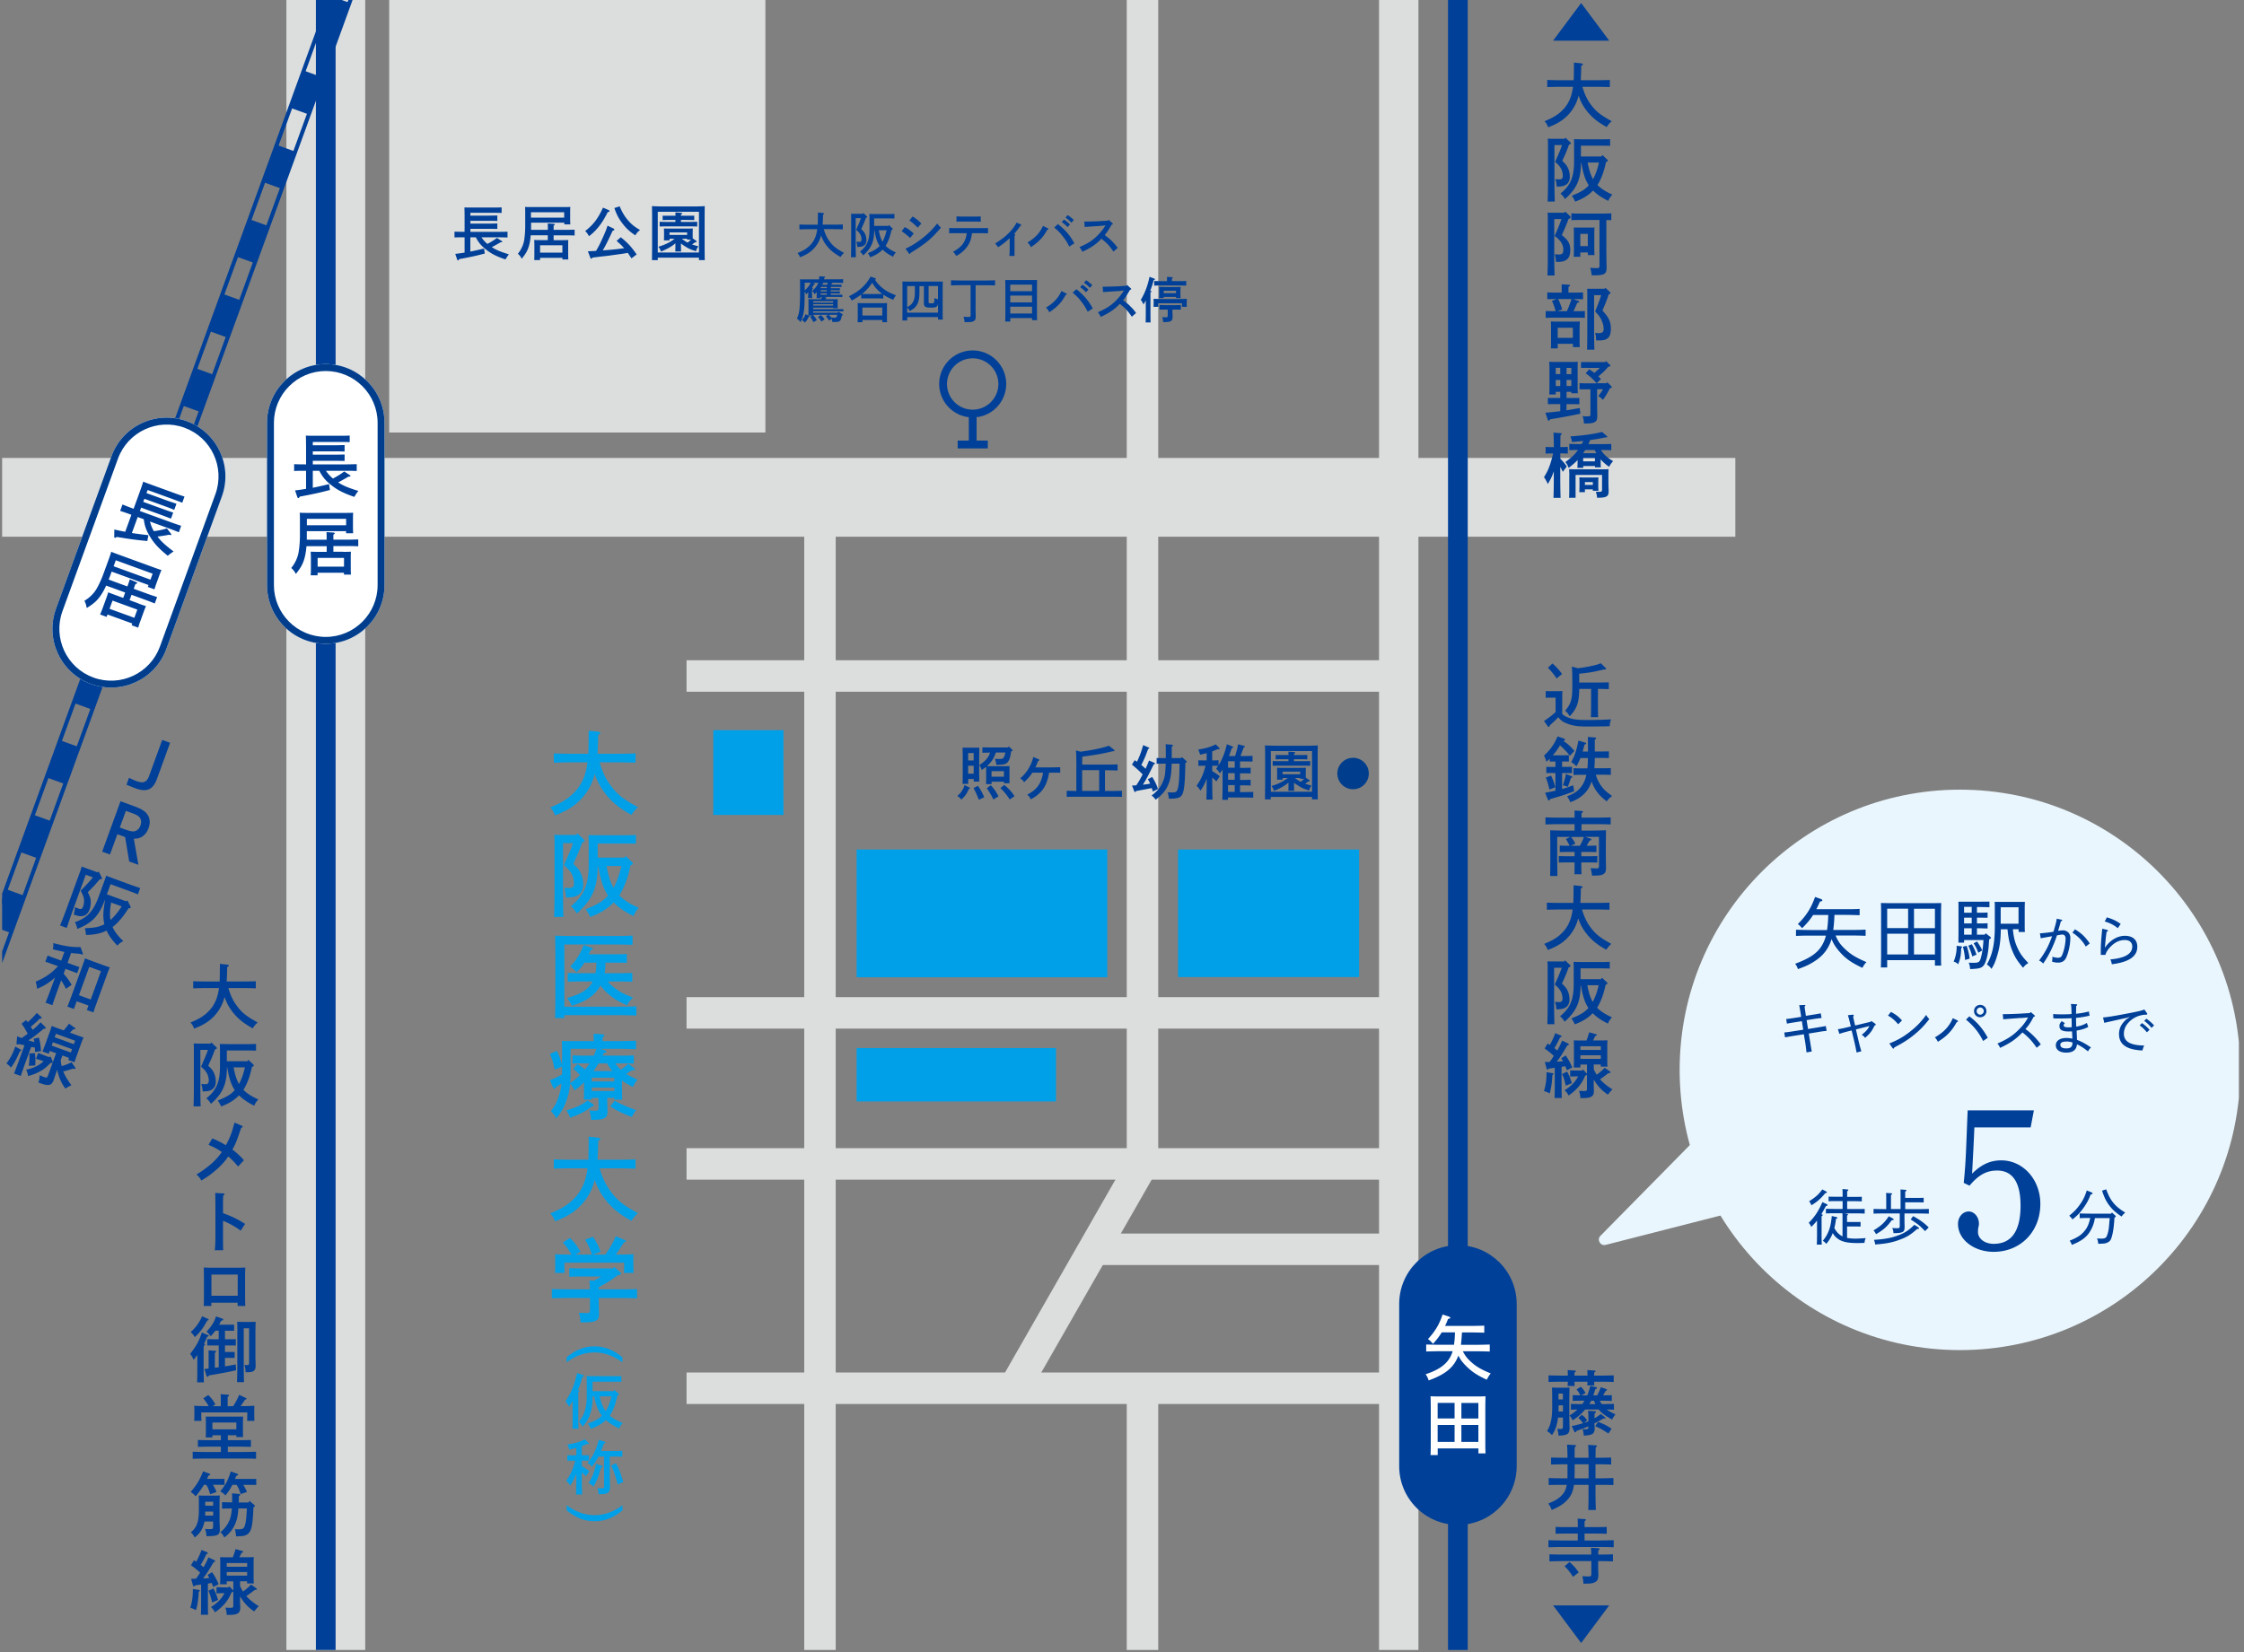 <svg width="372" height="274" fill="none" xmlns="http://www.w3.org/2000/svg"><rect width="100%" height="100%" fill="#808080" stroke="none"/><g clip-path="url(#a)"><path d="M126.886-4.176V71.72h-62.37V-4.176h62.37Zm160.79 80.109h-317.34v13.068h317.34V75.933Z" fill="#DCDDDD"/><path d="M60.545-13.365H47.477v317.79h13.068v-317.79Zm174.598-1.845h-6.534v319.626h6.534V-15.21Z" fill="#DCDDDD"/><path d="M231.874 165.348H113.812v5.22h118.062v-5.22Z" fill="#DCDDDD"/><path d="M138.54 82.467h-5.22v221.967h5.22V82.467Zm53.469-97.677h-5.22v208.215h5.22V-15.21Z" fill="#DCDDDD"/><path d="M231.874 190.395H113.812v5.22h118.062v-5.22Zm0-80.91H113.812v5.22h118.062v-5.22Zm0 118.107H113.812v5.22h118.062v-5.22Z" fill="#DCDDDD"/><path d="M192.009 230.202h-5.22v67.959h5.22v-67.959Zm-4.863-38.494-21.294 37.207 4.527 2.592 21.294-37.206-4.527-2.593Z" fill="#DCDDDD"/><path d="M231.884 204.552h-50.572v5.22h50.572v-5.22Z" fill="#DCDDDD"/><path d="M55.634-16.425h-3.267v320.859h3.267v-320.86Zm187.68 1.125h-3.267v320.859h3.267v-320.86Z" fill="#004098"/><path d="m-20.65 216.369-3.06-1.107 2.24-6.165 3.06 1.107-2.24 6.165Zm4.472-12.33-3.06-1.107 2.241-6.165 3.06 1.107-2.24 6.165Zm4.51-12.33-3.06-1.107 2.24-6.165 3.06 1.107-2.24 6.165Zm4.472-12.348-3.06-1.107 2.241-6.165 3.06 1.107-2.24 6.165Zm4.5-12.33-3.06-1.107 2.241-6.165 3.06 1.107-2.24 6.165Zm4.482-12.33-3.06-1.107 2.241-6.165 3.06 1.107-2.24 6.165Zm4.5-12.348-3.06-1.107 2.241-6.165 3.06 1.107-2.24 6.165Zm4.482-12.33-3.06-1.107 2.241-6.165 3.06 1.107-2.24 6.165Zm4.5-12.357-3.06-1.107 2.241-6.165 3.06 1.107-2.24 6.165Zm4.482-12.33-3.06-1.107 2.241-6.165 3.06 1.107-2.24 6.165Zm4.5-12.33L21.19 91.9l2.241-6.165 3.06 1.107-2.24 6.165Zm4.482-12.348-3.06-1.107 2.241-6.165 3.06 1.107-2.24 6.165Zm4.5-12.33-3.06-1.107 2.241-6.165 3.06 1.107-2.24 6.165Zm4.5-12.33-3.06-1.107 2.241-6.165 3.06 1.107-2.24 6.165Zm4.482-12.357-3.06-1.107 2.241-6.165 3.06 1.107-2.24 6.165Zm4.5-12.33-3.06-1.107 2.241-6.165 3.06 1.107-2.24 6.165Zm4.473-12.33-3.06-1.107 2.241-6.165 3.06 1.107-2.24 6.165Zm4.51-12.348-3.06-1.107 2.24-6.165 3.06 1.107-2.24 6.165Zm4.472-12.33-3.06-1.107 2.241-6.165 3.06 1.107-2.24 6.165Zm4.5-12.348-3.06-1.107 2.241-6.165 3.06 1.107-2.24 6.165Z" fill="#004098"/><path d="m66.873-34.668-94.248 259.074.621.225L67.494-34.443l-.621-.225Zm3.086 1.098L-24.29 225.504l.62.225L70.58-33.345l-.621-.225Zm91.289 102.789a5.556 5.556 0 0 1-5.553-5.553 5.55 5.55 0 0 1 5.553-5.553 5.55 5.55 0 0 1 5.553 5.553 5.55 5.55 0 0 1-5.553 5.553Zm0-9.801a4.265 4.265 0 0 0-4.257 4.257 4.26 4.26 0 0 0 4.257 4.257 4.26 4.26 0 0 0 4.257-4.257 4.26 4.26 0 0 0-4.257-4.257Z" fill="#004098"/><path d="M161.898 68.589h-1.296v5.139h1.296v-5.14Z" fill="#004098"/><path d="M163.753 73.061h-4.995v1.296h4.995v-1.296Z" fill="#004098"/><path d="M224.305 130.878c1.44 0 2.61-1.17 2.61-2.61s-1.17-2.61-2.61-2.61-2.61 1.17-2.61 2.61 1.17 2.61 2.61 2.61Z" fill="#003E8D"/><path d="M183.561 140.868h-41.553v21.186h41.553v-21.186Zm-8.505 32.922h-33.048v8.856h33.048v-8.856Zm-45.178-52.713H118.25v14.058h11.628v-14.058Zm95.425 19.791h-30.006v21.15h30.006v-21.15Z" fill="#00A0E9"/><path d="M241.691 206.487c-5.382 0-9.738 4.365-9.738 9.738v26.901c0 5.382 4.365 9.738 9.738 9.738 5.373 0 9.738-4.365 9.738-9.738v-26.901c0-5.382-4.365-9.738-9.738-9.738Z" fill="#004098"/><path d="M54.004 60.372c-5.382 0-9.738 4.365-9.738 9.738v26.901c0 5.382 4.365 9.738 9.738 9.738 5.373 0 9.738-4.365 9.738-9.738v-26.9c0-5.383-4.365-9.739-9.738-9.739Z" fill="#fff"/><path d="M54.004 61.524c4.734 0 8.595 3.852 8.595 8.595V97.02c0 4.734-3.852 8.595-8.595 8.595s-8.595-3.852-8.595-8.595v-26.9c0-4.735 3.852-8.596 8.595-8.596Zm0-1.152c-5.382 0-9.738 4.365-9.738 9.738v26.901c0 5.382 4.365 9.738 9.738 9.738 5.373 0 9.738-4.365 9.738-9.738v-26.9c0-5.383-4.365-9.739-9.738-9.739Z" fill="#003E8D"/><path d="M30.957 69.84c-5.058-1.836-10.647.765-12.483 5.823l-9.198 25.281c-1.836 5.058.765 10.647 5.823 12.483 5.058 1.836 10.647-.765 12.483-5.823l9.198-25.281c1.836-5.058-.765-10.647-5.823-12.483Z" fill="#fff"/><path d="M30.57 70.92c4.455 1.62 6.76 6.56 5.14 11.016l-9.199 25.281c-1.62 4.455-6.56 6.759-11.016 5.139-4.455-1.62-6.759-6.561-5.139-11.016l9.198-25.281c1.62-4.455 6.561-6.76 11.016-5.14Zm.387-1.08c-5.058-1.836-10.647.765-12.483 5.823l-9.198 25.281c-1.836 5.058.765 10.647 5.823 12.483 5.058 1.836 10.647-.765 12.483-5.823l9.198-25.281c1.836-5.058-.765-10.647-5.823-12.483Z" fill="#003E8D"/><path d="M77.963 41.724a60.4 60.4 0 0 0 2.277-.513l.126.828c-1.395.369-2.232.558-4.24.927l-.071.108c-.036.072-.081.099-.126.099-.063 0-.108-.036-.135-.126l-.324-.945c.504-.063 1.017-.126 1.548-.216v-2.538h-.288c-.423 0-.981.009-1.386.027v-.963c.378.018.945.027 1.386.027h.288v-2.457a45.186 45.186 0 0 0-.027-1.584c.216.009.549.018.846.018h4.13c.406 0 .892-.01 1.189-.027v.918a51.518 51.518 0 0 0-1.188-.018H77.98v.468h3.078c.405 0 1.017-.018 1.386-.027v.909a34.25 34.25 0 0 0-1.386-.027H77.98v.468h3.078c.405 0 1.017-.01 1.386-.027v.909a67.628 67.628 0 0 0-1.386-.018H77.98v.504h4.77c.396 0 1.044-.018 1.386-.027v.963a35.254 35.254 0 0 0-1.386-.027h-2.934c.279.405.594.774.98 1.089a10.377 10.377 0 0 0 1.585-.99l.8.513c.055.027.082.072.082.108 0 .063-.072.09-.18.09h-.09c-.513.306-.963.558-1.467.81.72.477 1.449.774 2.835 1.197a8.09 8.09 0 0 0-.567.846c-1.54-.522-2.43-.981-3.34-1.737-.71-.585-1.142-1.09-1.574-1.935h-.91v2.367l-.008.009Zm15.152-1.899c.45 0 .756-.01 1.098-.018-.018.18-.027.567-.027.873v1.314c0 .468.009.8.027 1.026h-.981v-.261h-3.7v.36h-.971c.018-.234.027-.567.027-1.053V40.67c0-.306-.018-.693-.027-.873.35.009.639.018 1.089.018h1.16v-.801h-2.015c-.243 0-.531 0-.82.009a8.979 8.979 0 0 1-.197 1.386c-.216.954-.531 1.575-1.287 2.493-.234-.414-.324-.531-.64-.828a4.956 4.956 0 0 0 .973-1.9c.135-.53.243-1.673.243-2.627V35.19c0-.297-.01-.684-.027-.873.342.018.657.018 1.098.018h5.319c.432 0 .747 0 1.089-.018-.018.189-.027.558-.027.873v1.053c0 .342.009.765.027.963h-1v-.288H88.04v.702c0 .17 0 .324-.01.486.27.009.532.009.775.009h2.016v-.153c0-.45 0-.576-.018-.91l.98.064c.109.009.18.045.18.099 0 .063-.053.117-.188.198v.702h2.106c.396 0 1.035-.018 1.377-.027v.963c-.36-.018-1-.027-1.377-.027h-2.106v.8h1.359-.018Zm.414-4.626H88.02v.89h5.508v-.89Zm-.297 5.472h-3.7v1.224h3.7V40.67Zm7.637-5.851c.108.055.171.118.171.19 0 .09 0 .099-.297.17-.891 1.81-1.836 3.025-3.096 3.988-.306-.522-.387-.621-.64-.855 1.333-1.026 2.152-2.097 2.953-3.88l.918.388h-.009Zm3.807 8.01c-.198-.296-.396-.602-.603-.9-.702.127-1.062.18-2.745.406-.336.054-.933.126-1.791.216-.495.063-.612.072-1.314.162-.108.135-.135.18-.198.18-.081 0-.126-.045-.171-.18l-.396-1.044c.459-.018.909-.036 1.359-.072.504-.873.666-1.206 1.16-2.304.469-1.053.541-1.26.739-1.872l1.026.495c.063.027.099.099.099.162 0 .09-.09.153-.279.18-.765 1.656-1.17 2.475-1.638 3.258.171-.01.351-.018.549-.036a42.656 42.656 0 0 0 2.988-.324c-.369-.45-.81-.828-1.242-1.215l.693-.603c1.179.954 1.8 1.638 2.628 2.853l-.873.657.009-.018Zm-1.944-8.603c.405.972.801 1.638 1.377 2.304.567.666 1.089 1.089 1.998 1.61-.387.298-.567.496-.783.883-.954-.63-1.512-1.161-2.133-1.962-.621-.81-.981-1.494-1.341-2.565l.873-.28.009.01Zm6.309 8.901h-.963c.006-.318.015-1.098.027-2.34v-4.365a79.568 79.568 0 0 0-.027-2.241c.522.027 1.296.054 1.971.054h4.815c.675 0 1.449-.018 1.971-.054-.012.24-.021.987-.027 2.24v4.366c.006 1.224.015 2.004.027 2.34h-.963v-.405h-6.831v.405Zm6.831-8.01h-6.831v6.75h6.831v-6.75Zm-3.924 6.588c.018-.45.018-.9.018-1.36-.621.54-1.314.919-2.385 1.369-.207-.486-.234-.54-.432-.801.963-.288 1.899-.684 2.682-1.323h-.837v.27h-.927c.009-.198.018-.45.018-.846v-.243c0-.315-.009-.702-.018-.882.342.009.639.018 1.089.018h2.601c.45 0 .747-.01 1.098-.018-.018.18-.027.567-.027.882v.243c0 .17 0 .333.009.504l.567.414c.063.036.09.08.09.117 0 .08-.081.108-.279.135-.189.135-.225.17-.495.35.306.109.657.208 1.071.316-.207.27-.279.396-.414.81-.927-.306-1.188-.423-1.746-.774a6.57 6.57 0 0 1-.747-.522c0 .45 0 .89.018 1.34h-.954Zm.027-5.238h-1.017c-.261 0-.837.018-1.107.027v-.73c.279.01.81.01 1.107.01h1.017c0-.234 0-.423-.009-.558l.927.072c.117.009.189.036.189.099s-.063.117-.198.198v.189h1.026c.369 0 .873 0 1.179-.01v.73a43.66 43.66 0 0 0-1.179-.027h-1.026v.333h1.512c.387 0 .891-.01 1.188-.027v.783a50.747 50.747 0 0 0-1.188-.018h-3.852c-.324 0-.882.009-1.188.018v-.783c.297.018.81.027 1.188.027h1.422v-.333h.009Zm1.935 2.07h-2.925v.423h2.925v-.423Zm0 1.188v-.135h-.864c.288.243.612.468.954.639.198-.162.387-.324.558-.504h-.648Zm46.792 90.846c.072.027.099.063.099.108 0 .063-.036.09-.171.126-.387.864-.675 1.26-1.278 1.791-.225-.324-.306-.405-.657-.603a3.704 3.704 0 0 0 1.206-1.8l.792.378h.009Zm-.207-.594h-.927c.018-.396.027-.972.027-1.746v-2.682c0-.594-.009-1.269-.027-1.575.189.009.36.009.585.009h1.611c.234 0 .405 0 .585-.009-.006.21-.015.735-.027 1.575v2.187c0 .918.009 1.485.027 1.872h-.927v-.432h-.918v.801h-.009Zm.918-3.879v-1.224h-.918v1.224h.918Zm-.918 2.196h.918v-1.314h-.918v1.314Zm1.62 2.016c.423.576.729 1.143 1.044 1.89l-.882.423c-.36-.9-.585-1.404-.891-1.944l.729-.378v.009Zm5.103-6.534.567.522c.072.072.081.09.081.126 0 .072-.063.117-.171.153l-.072.018c-.153.954-.198 1.152-.405 1.539-.288.558-.684.693-2.043.702-.036-.315-.09-.522-.234-1.008.234.018.45.027.693.027.495 0 .639-.045.765-.261.108-.189.189-.414.261-.81h-1.575a4.682 4.682 0 0 1-1.485 2.259c.225.009.468.009.693.009h2.241c.333 0 .576 0 .828-.018-.009.045-.009.243-.018.576v1.566c0 .198.009.549.018.711h-.927v-.261h-2.052v.396h-.918c.009-.225.018-.693.018-.936v-1.215c-.009-.234-.009-.477-.018-.711a9.976 9.976 0 0 1-.72.522 2.946 2.946 0 0 0-.396-.81c1.017-.675 1.458-1.17 1.791-2.079-.423.018-.864.018-1.287.027v-.891c.387.009.972.018 1.386.018h2.862l.126-.171h-.009Zm-2.961 6.435c.531.585.846 1.026 1.269 1.836l-.846.531a11.955 11.955 0 0 0-1.098-1.872l.675-.495Zm2.169-1.422v-.909h-2.052v.909h2.052Zm.054 1.377a7.189 7.189 0 0 1 1.701 1.863l-.792.54c-.54-.828-1.008-1.395-1.557-1.881l.639-.522h.009Zm8.289-2.925c.333 0 .648-.009.99-.018v.918c-.351-.018-.657-.018-.99-.018h-.855c-.252 1.602-.774 2.682-1.719 3.528-.405.369-.666.531-1.314.9-.18-.378-.297-.531-.585-.774.81-.468 1.053-.63 1.449-1.044.612-.621.99-1.485 1.17-2.61h-1.764c-.459.666-.657.891-1.377 1.593-.225-.351-.333-.45-.657-.621.81-.756 1.188-1.242 1.593-2.016.27-.504.405-.864.585-1.548l.846.351c.099.036.135.081.135.144 0 .081-.036.117-.189.171-.216.567-.288.72-.432 1.053h3.123l-.009-.009Zm3.669.108c0-1.602-.027-2.61-.081-2.907l.765.207c1.593-.216 3.186-.477 4.725-.99l.81.648c.063.054.09.099.09.153 0 .099-.054.117-.306.117-1.656.396-2.691.594-5.031.891 0 .45 0 .882-.009 1.323h3.897c.585 0 1.458-.018 1.971-.036v1.008a67.03 67.03 0 0 0-1.971-.036h-.117v3.438h.837c.621 0 1.467-.018 1.971-.036v1.008a67.723 67.723 0 0 0-1.971-.027h-5.211c-.54 0-1.44.009-1.971.027v-1.008c.531.018 1.062.018 1.593.036v-3.798l.009-.018Zm3.78 3.798v-3.438h-2.826v3.438h2.826Zm5.457-.882c.261-.018.486-.027.702-.045.216-.351.45-.684.639-1.044.135-.243.279-.504.405-.765a18.528 18.528 0 0 0-1.773-1.62l.45-.729c.153.09.279.171.396.243.477-1.017.693-1.62 1.017-2.745l.918.396c.063.018.09.063.09.09 0 .072-.063.108-.189.153-.405 1.143-.72 1.881-1.134 2.646l.153.126c.243.207.414.369.558.504.135-.297.189-.405.342-.783.036-.108.09-.216.126-.315.027-.063.063-.153.108-.27l.891.396c.063.027.099.072.099.099 0 .063-.072.108-.216.153-.801 1.656-1.269 2.538-1.791 3.366.396-.045.792-.099 1.197-.171a3.964 3.964 0 0 0-.378-.729l.72-.387c.432.693.747 1.323.963 2.007l-.846.414c-.081-.216-.135-.405-.198-.576-.882.18-1.161.225-2.592.495-.072.108-.117.153-.18.153-.054 0-.09-.036-.126-.126l-.36-.927.009-.009Zm8.091-4.536.162-.198.72.648c.045.036.081.09.081.135 0 .081-.036.117-.225.198-.072 4.086-.243 5.184-.855 5.625-.315.216-.819.306-1.881.306-.027-.387-.081-.621-.198-1.053.189.009.639.018.801.018.432 0 .657-.099.774-.351.27-.576.378-1.782.396-4.428h-1.305c-.045 1.998-.27 2.961-.81 3.987-.369.684-.99 1.359-1.845 1.989-.27-.36-.387-.477-.675-.684.99-.756 1.512-1.395 1.872-2.295.279-.675.369-1.107.423-2.016.018-.324.036-.648.045-.981h-.315c-.324 0-.882.009-1.188.018v-.954c.297.009.801.018 1.188.018h.333v-.423c0-1.089 0-1.251-.027-1.881l.981.081c.171.018.234.045.234.126 0 .063-.009.072-.207.189v1.908h1.512l.009.018Zm6.924 1.845c-.117.198-.261.387-.468.666-.279-.432-.405-.585-.621-.765.126-.18.234-.333.333-.477a16.995 16.995 0 0 0-.711-.018h-.261v.9c.54.306.837.513 1.242.846l-.558.846c-.18-.189-.432-.423-.684-.648v.774c0 1.278.018 2.25.045 2.889h-1.017a73.59 73.59 0 0 0 .045-2.889v-.594c-.099.297-.18.468-.315.783a8.368 8.368 0 0 1-.711 1.224c-.234-.396-.369-.558-.657-.801.72-.999 1.134-1.917 1.494-3.33h-.387c-.27 0-.585.009-.792.018v-.927c.216.009.585.018.792.018h.576v-1.206c-.306.09-.657.171-1.08.261a5.89 5.89 0 0 0-.324-.846c1.377-.234 2.034-.432 2.907-.864l.594.594s.063.072.063.099c0 .063-.063.099-.153.099h-.171c-.342.153-.639.27-.918.369v1.494h.261c.216 0 .576-.009.792-.018v.81c.252-.387.423-.711.657-1.224.324-.765.486-1.242.72-2.25l.891.36c.09.036.135.099.135.153 0 .081-.009.09-.234.171-.18.576-.297.909-.45 1.278h1.017c.225-.657.396-1.323.504-1.953l1.008.27c.081.018.117.045.117.099 0 .072-.027.09-.216.18-.171.513-.342.972-.522 1.404h.423c.486 0 1.161-.018 1.584-.027v.945c-.423-.009-1.098-.027-1.584-.027h-.486v1.071h.171c.486 0 1.161-.009 1.584-.027v.954a43.832 43.832 0 0 0-1.584-.027h-.171v1.107h.171c.486 0 1.161-.018 1.584-.036v.954a43.832 43.832 0 0 0-1.584-.027h-.171v1.116h.603c.486 0 1.161-.009 1.584-.027v.954a43.832 43.832 0 0 0-1.584-.027h-2.61v.387h-.936a73.59 73.59 0 0 0 .045-2.889v-2.115l.018-.054Zm.891-.27h1.107v-1.071h-1.107v1.071Zm0 2.007h1.107v-1.107h-1.107v1.107Zm0 1.998h1.107v-1.116h-1.107v1.116Zm7.085 1.242h-.963c.006-.318.015-1.098.027-2.34v-4.365a79.568 79.568 0 0 0-.027-2.241c.522.027 1.296.054 1.971.054h4.815c.675 0 1.449-.018 1.971-.054-.012.24-.021.987-.027 2.241v4.365c.006 1.224.015 2.004.027 2.34h-.963v-.405h-6.831v.405Zm6.84-8.01h-6.831v6.75h6.831v-6.75Zm-3.924 6.588c.018-.45.018-.9.018-1.359-.621.54-1.314.918-2.385 1.368-.207-.486-.234-.54-.432-.801.963-.288 1.899-.684 2.682-1.323h-.837v.27h-.927c.009-.198.018-.45.018-.846v-.243c0-.315-.009-.702-.018-.882.342.009.639.018 1.089.018h2.601c.45 0 .747-.009 1.098-.018-.018.18-.027.567-.027.882v.243c0 .171 0 .333.009.504l.567.414c.063.036.09.081.09.117 0 .081-.081.108-.279.135-.189.135-.225.171-.495.351.306.108.657.207 1.071.315-.207.27-.279.396-.414.81-.927-.306-1.188-.423-1.746-.774a6.57 6.57 0 0 1-.747-.522c0 .45 0 .891.018 1.341h-.954Zm.018-5.238h-1.017c-.261 0-.837.018-1.107.027v-.729c.279.009.81.009 1.107.009h1.017c0-.234 0-.423-.009-.558l.927.072c.117.009.189.036.189.099s-.063.117-.198.198v.189h1.026c.369 0 .873 0 1.179-.009v.729c-.297-.009-.855-.027-1.179-.027h-1.026v.333h1.512c.387 0 .891-.009 1.188-.027v.783a50.747 50.747 0 0 0-1.188-.018h-3.852c-.324 0-.882.009-1.188.018v-.783c.297.018.81.027 1.188.027h1.422v-.333h.009Zm1.944 2.07h-2.925v.423h2.925v-.423Zm0 1.188v-.135h-.864c.288.243.612.468.954.639.198-.162.387-.324.558-.504h-.648Zm-78.986-91.161c.279.927.567 1.503 1.035 2.124.558.738 1.089 1.143 2.331 1.827-.252.216-.369.36-.576.675-1.107-.612-1.782-1.18-2.394-1.99a5.48 5.48 0 0 1-.837-1.61c-.072.288-.162.54-.27.792a4.931 4.931 0 0 1-1.638 2.034c-.441.306-.819.513-1.584.819a2.092 2.092 0 0 0-.414-.702c1.053-.432 1.602-.783 2.142-1.35.63-.666.981-1.476 1.125-2.601h-1.341c-.45 0-1.179.018-1.611.036v-.82c.414.028 1.152.037 1.611.037h1.422c.018-.36.027-.882.036-2.025l.837.09c.117.018.189.063.189.126 0 .054-.045.09-.189.135 0 .648-.036 1.197-.054 1.665h1.728c.513 0 1.197 0 1.611-.036v.819a44.574 44.574 0 0 0-1.611-.036h-1.539l-.009-.01Zm6.564-2.673.531.513c.09.08.099.09.099.126 0 .072-.045.117-.207.17-.315.856-.342.91-.774 1.864.432.405.594.63.72.99.099.26.144.558.144.846 0 .558-.261.909-.774 1.053-.189.045-.333.063-.738.072-.036-.423-.054-.513-.162-.855.225 0 .378.018.486.018.27 0 .369-.117.369-.405 0-.405-.117-.774-.378-1.098-.117-.144-.126-.162-.504-.504.09-.207.162-.37.198-.46.27-.602.45-1.034.594-1.466h-.873v4.113c0 1.035.018 1.854.036 2.367h-.819c.027-.531.036-1.35.036-2.367v-4.131c0-.252 0-.567-.027-.72.18.018.351.018.585.018h1.35l.09-.135.018-.01Zm4.248 2.007.522.495c.063.054.099.108.099.153 0 .072-.045.117-.198.153-.198.927-.477 1.845-.981 2.637.414.432.963.774 1.71 1.098-.243.26-.369.45-.459.72-.81-.405-1.305-.747-1.746-1.197-.522.549-1.161.936-2.061 1.278a3.483 3.483 0 0 0-.387-.684c1.008-.405 1.503-.693 1.953-1.197-.531-.774-.693-1.701-.864-2.601h-.036c-.018 1.935-.468 2.952-1.827 4.176-.225-.351-.279-.396-.522-.63 1.17-.945 1.566-1.89 1.566-3.726v-1.81a8.04 8.04 0 0 0-.018-.71c.156 0 .471.006.945.018h2.232c.315 0 .729 0 .972-.027v.765c-.252 0-.702-.018-.972-.018h-2.385v1.242h2.34l.126-.144-.009.009Zm-1.683.864c.117.666.288 1.323.612 1.908.324-.603.531-1.251.684-1.908h-1.296Zm4.294-.541c.675.36.972.594 1.494 1.09l-.603.72c-.486-.45-.951-.82-1.395-1.108l.513-.693-.009-.009Zm.117 3.6c.891-.396 1.917-1.026 2.844-1.764a14.11 14.11 0 0 0 2.43-2.43c.207.288.288.378.612.702-1.593 1.863-2.511 2.628-5.04 4.194-.036.117-.072.171-.126.171-.036 0-.099-.036-.144-.108l-.567-.765h-.009Zm1.179-5.346c.603.36.891.594 1.458 1.18l-.603.674c-.504-.522-.909-.873-1.377-1.179l.522-.666V35.9Zm9.855 2.755c-.117.864-.198 1.143-.45 1.665-.315.639-.801 1.197-1.413 1.656a6.866 6.866 0 0 1-.756.477 1.898 1.898 0 0 0-.531-.693c1.044-.594 1.548-1.062 1.908-1.773.198-.387.297-.774.36-1.323h-1.764c-.351 0-.801 0-1.134.018v-.873c.306 0 .774.018 1.134.018h4.176c.324 0 .855 0 1.125-.018v.873c-.288 0-.819-.018-1.125-.018h-1.521l-.009-.01Zm1.449-1.89c-.225 0-.567-.018-.81-.018h-2.403c-.234 0-.576 0-.81.018v-.873c.234 0 .576.018.81.018h2.403c.243 0 .585 0 .81-.018v.873Zm5.601 2.052c.081.018.126.054.126.126 0 .045-.027.072-.126.135v3.357h-.855c.036-.297.054-.657.054-1.18v-1.763c-.711.666-1.08.954-1.926 1.512a3.357 3.357 0 0 0-.486-.63c1.17-.738 1.692-1.143 2.358-1.836a6.94 6.94 0 0 0 1.206-1.63l.648.289c.063.036.108.072.108.126 0 .063-.036.108-.144.135a11.71 11.71 0 0 1-1.044 1.34l.081.019Zm5.565-.946s.063.054.063.09c0 .045-.054.09-.171.117-.576.963-.801 1.27-1.287 1.746a8.415 8.415 0 0 1-1.467 1.161c-.126-.315-.243-.477-.549-.774 1.269-.756 2.061-1.602 2.565-2.754l.846.423v-.009Zm1.638-.71c1.26.998 1.989 1.862 2.718 3.185l-.846.55a8.28 8.28 0 0 0-.99-1.603c-.441-.594-.792-.963-1.503-1.566l.612-.567h.009Zm.981-.748c.378.234.621.432 1.017.81l-.405.441a4.95 4.95 0 0 0-.972-.837l.36-.414Zm.621-.738c.387.234.63.432 1.026.81l-.405.45a4.8 4.8 0 0 0-.981-.846l.36-.414Zm2.749 1.072c.684 0 1.854-.036 2.457-.063l1.485-.09.117-.144.612.558c.063.063.081.08.081.126 0 .045-.036.072-.099.09l-.099.027c-.684 1.143-.711 1.179-1.161 1.737.027.018.072.045.117.08.711.55.801.622 1.233 1.072.351.36.513.549.81.963l-.702.62c-.549-.782-.9-1.196-1.305-1.556-.39-.336-.618-.531-.684-.585-.864.918-1.791 1.548-3.177 2.169-.198-.405-.261-.513-.468-.774 1.593-.693 2.403-1.251 3.348-2.304.369-.414.639-.774.855-1.125l.108-.171-1.017.099c-.072 0-.36.027-.774.045l-1.656.117-.072-.91-.009.019Zm-42.011 11.051h.693c.234 0 .576 0 .81-.018v.37c-.234 0-.576-.019-.81-.019h-.693v.198h.693c.234 0 .576 0 .81-.018v.37c-.234 0-.576-.019-.81-.019h-.693v.216h1.116c.234 0 .576 0 .801-.018v.396c-.225 0-.567-.018-.801-.018h-2.196l.279.081c.054.018.099.054.099.09 0 .027-.027.063-.045.072-.027 0-.072.027-.108.036l-.072.108h1.197c.36 0 .603 0 .882-.018 0 .102-.006.342-.018.72v.207c0 .342.018.531.018.576h-.765v-.09h-3.303v.252h4.194c.243 0 .585 0 .81-.018v.387c-.225 0-.567-.018-.81-.018h-4.194v.234h4.023l.162-.17.612.368c.072.036.099.081.099.126 0 .072-.045.126-.153.153-.09.531-.135.675-.288.837-.117.135-.279.198-.594.225h-.693a2.184 2.184 0 0 0-.108-.53l-.423.305a3.601 3.601 0 0 0-.531-.693l.342-.279h-2.448v.054c.297.333.405.477.603.837l-.567.333c-.189-.396-.297-.594-.54-.882l.369-.225h-.666l.099.036c.045.027.081.063.081.117 0 .036-.027.063-.081.1l-.081.035c-.18.396-.252.504-.603.9a1.812 1.812 0 0 0-.513-.44c.369-.37.486-.55.612-.964l.477.207c.018-.198.027-.45.027-.855v-1.134c0-.26 0-.576-.027-.72.279.018.531.018.891.018h1.206l.18-.378h-.216v.216h-.684c0-.252.018-.594.018-1.017a7.075 7.075 0 0 1-.369.37 1.668 1.668 0 0 0-.369-.586c.522-.459.756-.765 1.017-1.323h-.909l.243.117c.054.027.081.045.081.09 0 .054-.045.081-.171.108-.135.234-.198.324-.324.504h.045c.09.018.135.036.135.09s-.045.09-.153.162v.648c0 .171 0 .675.018.81h-.675c0-.144.027-.675.027-.81v-.153a3.34 3.34 0 0 1-.36.333c-.099-.234-.153-.342-.243-.459v.648c0 2.44-.117 3.168-.675 4.428-.225-.288-.387-.45-.603-.576.252-.585.36-.963.423-1.575.045-.405.099-1.566.099-2.33v-1.89c0-.253 0-.568-.027-.712h3.195v-.513l.819.045c.108 0 .153.036.153.09s-.036.09-.153.162v.207h1.539c.486 0 1.17 0 1.611-.027v.63a45.537 45.537 0 0 0-1.611-.036h-.396l.117.036c.063.018.108.045.108.09 0 .054-.036.081-.171.126l-.054.072h.936c.234 0 .576 0 .801-.018v.396c-.225 0-.567-.018-.801-.018h-.972v.225Zm-4.32.351c.468-.387.711-.72.99-1.26h-.99v1.26Zm4.707 1.8h-3.303v.234h3.303v-.234Zm0 .504h-3.303v.225h3.303v-.225Zm-2.052 1.8c.261.207.423.387.648.702l-.531.37a3.498 3.498 0 0 0-.576-.748l.45-.324h.009Zm0-4.67v.206h1.008v-.207h-1.008Zm0 .54v.197h1.008v-.198h-1.008Zm.999.53h-1.008v.216h1.008v-.216Zm.153-1.755h-.918l.108.036c.045.018.081.045.081.09 0 .063-.054.108-.189.126l-.036.072h.837l.117-.324Zm.171 5.301c.153.144.297.288.423.46.189.026.333.035.45.035.324 0 .387-.036.459-.189.036-.072.054-.17.081-.306h-1.413Zm9.041-2.699c-.225 0-.567-.018-.801-.018h-2.043c-.234 0-.576 0-.81.018v-.657c-.396.315-.846.594-1.575.999-.162-.342-.288-.522-.468-.711.891-.441 1.503-.837 2.052-1.323a7.1 7.1 0 0 0 1.53-1.935l.738.234c.099.036.153.08.153.144 0 .063-.036.099-.153.126.387.603.774 1.008 1.341 1.458.567.45 1.026.693 2.133 1.134l-.117.18a5.89 5.89 0 0 0-.342.567c-.756-.333-1.206-.567-1.629-.855v.639h-.009Zm-3.456 3.933h-.801c.018-.198.027-.46.027-.864v-1.602c0-.252 0-.567-.027-.711.288 0 .531.018.9.018h3.105c.36 0 .612 0 .891-.018a7.547 7.547 0 0 0-.027.71v1.62c0 .379 0 .658.027.847h-.792v-.37h-3.294v.379l-.009-.01Zm2.655-4.68h.63a10.576 10.576 0 0 1-.387-.324c-.54-.468-.864-.855-1.278-1.53a8.192 8.192 0 0 1-1.305 1.52c-.117.127-.243.226-.369.334h2.718-.009Zm.639 2.25h-3.294v1.314h3.294v-1.314Zm4.125 2.142h-.801c.018-.306.027-.774.027-1.422v-3.744c0-.684-.009-1.113-.027-1.287h6.714c-.018.26-.027.8-.027 1.287v3.59c0 .685 0 1.117.027 1.423h-.792v-.405h-5.112v.558h-.009Zm2.034-4.635c0 1.053-.162 1.719-.549 2.24-.234.316-.477.514-1.053.829-.036-.072-.072-.117-.099-.153a4.072 4.072 0 0 0-.333-.45v.864h5.112V50.4c-.126.549-.387.612-1.224.612-.549 0-.819-.063-.963-.225-.117-.126-.153-.28-.153-.64v-2.7h-.738v1.072-.01Zm-2.034 2.412c.567-.288.792-.504.999-.91.198-.377.279-.854.279-1.565v-1.008h-1.278v3.483Zm3.555-.828c0 .18.036.207.432.207s.45-.036.495-.27c.018-.09.036-.288.036-.612.252.117.36.153.594.216V47.43h-1.557v2.664Zm7.782.432c0 .369 0 .864.027 1.854v.072c0 .432-.063.612-.279.765-.261.17-.387.189-1.575.207 0-.288-.018-.333-.162-.9.279.027.504.036.837.036.288 0 .333-.036.333-.342v-4.923h-1.638c-.45 0-1.179.018-1.611.036v-.855a46.03 46.03 0 0 0 1.611.036h4.077c.513 0 1.197-.018 1.611-.036v.855a44.574 44.574 0 0 0-1.611-.036h-1.611v3.24l-.009-.01Zm5.754 2.799h-.837c.018-.306.027-.784.027-1.422v-4.176c0-.684-.009-1.113-.027-1.287h5.292c-.018.252-.027.8-.027 1.287v3.95c0 .684 0 1.108.027 1.422h-.837v-.35h-3.609v.566l-.009.01Zm3.609-5.032v-1.088h-3.609v1.089h3.609Zm-3.609 1.855h3.609v-1.126h-3.609v1.126Zm0 1.844h3.609v-1.124h-3.609v1.124Zm9.324-3.32s.063.054.063.09c0 .045-.054.09-.171.117-.576.963-.801 1.269-1.287 1.746a8.415 8.415 0 0 1-1.467 1.16c-.126-.314-.243-.476-.549-.773 1.269-.756 2.061-1.602 2.565-2.754l.846.423v-.01Zm1.638-.711c1.26.999 1.989 1.863 2.718 3.186l-.846.549a8.28 8.28 0 0 0-.99-1.602c-.441-.594-.792-.963-1.503-1.566l.612-.567h.009Zm.981-.747c.378.234.621.432 1.017.81l-.405.44a4.95 4.95 0 0 0-.972-.836l.36-.414Zm.63-.738c.387.234.63.432 1.026.81l-.405.45a4.8 4.8 0 0 0-.981-.846l.36-.414Zm2.732 1.071c.684 0 1.854-.036 2.457-.063l1.485-.09.117-.144.612.558c.063.063.081.081.081.126s-.036.072-.099.09l-.099.027c-.684 1.143-.711 1.179-1.161 1.737.027.018.072.045.117.081.711.549.801.621 1.233 1.071.351.36.513.549.81.963l-.702.621c-.549-.783-.9-1.197-1.305-1.557-.39-.336-.618-.531-.684-.585-.864.918-1.791 1.548-3.177 2.169-.198-.405-.261-.513-.468-.774 1.593-.693 2.403-1.251 3.348-2.304.369-.414.639-.774.855-1.125l.108-.171-1.017.099c-.072 0-.36.027-.774.045l-1.656.117-.072-.909-.009.018Zm7.171 2.259c-.117.225-.216.414-.387.693a3.135 3.135 0 0 0-.45-.774c.684-1.143 1.134-2.331 1.449-3.825l.774.297c.081.027.117.063.117.117 0 .063-.036.08-.198.135-.225.8-.333 1.134-.594 1.79h.099c.081.019.126.046.126.1 0 .054-.045.09-.171.153v3.312c0 .729 0 1.305.027 1.665h-.828c.018-.37.027-.918.027-1.665v-1.99l.009-.008Zm1.296.216c0-.117 0-.297-.018-.468.414.018 1.053.036 1.602.036h2.313c.549 0 1.188-.018 1.602-.036 0 .216-.018.342-.018.468v.279c0 .17 0 .369.027.585h-.81v-.603h-3.924v.603h-.801c.018-.198.027-.414.027-.585v-.28Zm4.266-3.402c.324 0 .855 0 1.134-.027v.774a23.557 23.557 0 0 0-1.134-.027h-3.042c-.342 0-.792 0-1.134.027v-.774c.315.018.774.027 1.134.027h.99v-.711l.81.054c.099 0 .153.036.153.08 0 .046-.036.1-.153.163v.405h1.251l-.009.009Zm-2.601 2.808h-.774a9.53 9.53 0 0 0 .027-.846v-.288c0-.261 0-.576-.027-.72.288 0 .531.018.9.018h1.782c.369 0 .603 0 .891-.018 0 .144-.027.459-.027.72v.288c0 .378 0 .657.027.846h-.765v-.198h-2.043v.198h.009Zm.432 1.908c-.342 0-.792 0-1.125.018v-.774c.306 0 .774.027 1.125.027h1.278c.333 0 .855-.018 1.134-.027v.774c-.297 0-.819-.018-1.134-.018h-.261v.378c0 .126.018.477.027.72v.108c0 .71-.279.873-1.503.873h-.063a3.551 3.551 0 0 0-.144-.837 5 5 0 0 0 .603.036c.261 0 .297-.045.297-.342v-.936h-.252.018Zm1.611-2.718v-.405h-2.043v.405h2.043ZM37.859 163.845c.396 1.332.819 2.178 1.494 3.069.81 1.062 1.566 1.647 3.366 2.637-.36.315-.522.513-.828.972-1.602-.882-2.574-1.701-3.456-2.88a7.844 7.844 0 0 1-1.206-2.331 7.732 7.732 0 0 1-.387 1.143 7.022 7.022 0 0 1-2.367 2.934c-.63.441-1.18.738-2.295 1.179-.162-.432-.27-.621-.594-1.017 1.52-.621 2.313-1.134 3.087-1.953.909-.963 1.413-2.133 1.629-3.753h-1.944c-.64 0-1.692.027-2.331.045v-1.179a48.45 48.45 0 0 0 2.33.045h2.053c.027-.513.036-1.278.045-2.925l1.206.126c.162.027.27.09.27.189 0 .081-.072.126-.27.198a54.45 54.45 0 0 1-.081 2.412h2.493c.738 0 1.728-.009 2.33-.045v1.179a62.624 62.624 0 0 0-2.33-.045H37.85h.009Zm-2.83 9.009.774.738c.126.117.144.126.144.189 0 .108-.072.162-.306.243-.46 1.242-.495 1.314-1.125 2.691.62.585.855.909 1.044 1.431.144.378.207.81.207 1.215 0 .81-.378 1.314-1.107 1.521-.27.072-.477.09-1.062.108-.054-.612-.081-.738-.234-1.233.324.009.549.027.702.027.387 0 .54-.171.54-.585 0-.585-.18-1.125-.55-1.593-.161-.207-.188-.234-.728-.729.126-.297.234-.522.288-.666.387-.864.648-1.494.855-2.115h-1.26v5.94c0 1.494.027 2.682.054 3.42h-1.18a81.18 81.18 0 0 0 .055-3.42v-5.967c0-.36-.01-.819-.036-1.044.26.027.504.027.846.027h1.953l.126-.198Zm6.138 2.889.756.711c.09.081.144.153.144.225 0 .108-.072.162-.297.225-.28 1.332-.693 2.664-1.413 3.816.594.621 1.395 1.116 2.466 1.593-.351.378-.531.657-.666 1.044-1.17-.585-1.881-1.08-2.53-1.728-.755.792-1.673 1.359-2.97 1.845a5.605 5.605 0 0 0-.557-.981c1.458-.585 2.178-1.008 2.817-1.728-.756-1.125-1.008-2.457-1.251-3.753h-.045c-.027 2.799-.675 4.257-2.646 6.03-.324-.504-.396-.576-.765-.909 1.683-1.368 2.259-2.727 2.259-5.382v-2.61a19.128 19.128 0 0 0-.027-1.026c.228.006.684.015 1.368.027h3.23c.46 0 1.054-.009 1.405-.036v1.116c-.36-.009-1.017-.027-1.404-.027h-3.438v1.791h3.384l.17-.207.01-.036Zm-2.44 1.251c.18.963.415 1.908.892 2.763.468-.882.774-1.8.98-2.763h-1.871Zm.738 16.443c-.648-.774-1.044-1.179-1.629-1.674-.548.846-1.242 1.593-2.186 2.385-.783.657-1.099.891-2.268 1.611-.198-.387-.523-.783-.82-.99 1.963-1.197 3.313-2.403 4.221-3.753a5.173 5.173 0 0 1-.27-.162c-.639-.414-.81-.495-1.944-1.017l.621-1.053c.595.207 1.522.675 2.25 1.125.505-.909.864-1.746 1.108-2.583.185-.648.294-1.038.323-1.17l1.197.504c.09.036.154.09.154.162 0 .081-.072.153-.244.207-.791 2.34-.89 2.565-1.449 3.6.783.585 1.252 1.026 1.908 1.764l-.971 1.044Zm-2.495 7.731c1.566.576 2.502 1.044 3.663 1.791l-.738 1.116c-.9-.675-1.8-1.179-2.925-1.638v2.493c0 1.098.009 1.791.027 2.385h-1.395c.072-.576.108-1.332.108-2.385v-4.68c0-1.332-.01-2.07-.045-2.43l1.368.081c.117 0 .189.045.189.117 0 .072-.072.144-.225.225-.027.774-.027.909-.027 2.016v.927-.018Zm-1.919 15.399h-1.278c.027-.432.036-1.125.036-2.052v-2.466c-.006-.99-.018-1.611-.036-1.863.315.009.594.027.99.027h4.914c.396 0 .675-.009.99-.027a34.22 34.22 0 0 0-.036 1.863v2.466c0 .972.01 1.602.036 2.052H39.39v-.549h-4.356v.549h.018Zm4.356-1.701v-3.51h-4.356v3.51h4.356Zm-4.986 6.489c.162.063.19.081.19.144 0 .081-.073.117-.27.153-.244.594-.379.909-.523 1.197.117.009.171.063.171.126 0 .054-.054.126-.225.225l-.009 2.016v1.602c0 1.089.027 1.845.045 2.403h-1.125c.027-.522.036-1.323.036-2.403v-2.142c-.162.234-.342.468-.612.819-.18-.423-.243-.549-.576-.981 1.053-1.368 1.53-2.232 1.935-3.555l.963.414v-.018Zm-2.799-.468c.891-.828 1.44-1.593 1.881-2.619l.936.423c.126.063.153.072.153.144 0 .054-.078.102-.234.144-.756 1.368-1.08 1.782-2.043 2.745a2.976 2.976 0 0 0-.144-.198 3.646 3.646 0 0 0-.315-.396l-.234-.234v-.009Zm4.086-.234c-.234.324-.495.63-.765.909a54.27 54.27 0 0 1-.342-.396 3.423 3.423 0 0 0-.36-.342c.882-.972 1.242-1.557 1.575-2.538l.981.351c.144.045.207.108.207.18 0 .09-.036.117-.35.198-.109.234-.226.441-.325.657h1.548c.261 0 .675 0 .936-.009v1.008h-.936l-.585-.009v1.413h.864c.243 0 .666 0 .936-.009v1.053c-.26-.009-.62-.009-.936-.009h-.864v1.08h1.611v.99c-.243-.009-.62-.009-.936-.009h-.675v1.395c.64-.09 1.26-.207 1.782-.315l.072.963c-.822.204-2.325.492-4.509.864-.09.153-.162.225-.234.225-.054 0-.144-.072-.162-.144l-.36-1.143c.207-.027.441-.045.702-.072V225c0-.522 0-.666-.009-1.08l1.062.072c.126.009.207.063.207.117 0 .072-.072.144-.225.234v2.466c.207-.027.423-.063.64-.081v-3.618h-.964c-.315 0-.693 0-.936.009v-1.053c.261.009.675.009.936.009h.963v-1.413H35.7l.01-.009Zm3.645.396c-.006-.996-.018-1.617-.036-1.863.156.006.61.015 1.36.027h.54c.63-.006 1.016-.015 1.16-.027-.009.378-.036 1.17-.036 1.863v4.023c0 .207.027.846.036 1.251v.144c0 .81-.324 1.08-1.368 1.08h-.297a3.802 3.802 0 0 0-.198-1.206c.351.027.378.027.432.027.288 0 .351-.081.351-.477v-5.625h-.89v5.499c0 1.512.008 2.664.044 3.429h-1.16a80.2 80.2 0 0 0 .053-3.429v-4.707l.01-.009Zm-4.141 16.956v.351h-1.107c.018-.282.027-.606.027-.972v-1.395c-.006-.6-.015-.963-.027-1.089.414.009.765.009 1.278.009h3.636c.513 0 .864 0 1.278-.009-.006.108-.015.441-.027.999v1.359c0 .408.01.756.027 1.044h-1.116v-.297h-1.413v.81h1.953c.54 0 1.36-.009 1.872-.036v1.143c-.513-.009-1.332-.036-1.872-.036h-1.953v.891h2.35c.737 0 1.727-.027 2.33-.045v1.17a47.76 47.76 0 0 0-2.33-.045h-5.842c-.639 0-1.692.027-2.33.045v-1.17a64.61 64.61 0 0 0 2.33.045h2.34v-.891h-1.944c-.612 0-1.368.027-1.863.036v-1.143c.495.027 1.251.036 1.863.036h1.944v-.81h-1.404Zm3.447-4.833c.468-.738.747-1.278.99-1.872l1.09.513c.116.054.125.072.125.126 0 .081-.027.09-.27.18-.288.477-.62.936-.702 1.053.783 0 1.683-.027 2.268-.063-.009.279-.009.666-.009.9v.585c0 .297.01.63.027 1.017h-1.206c.01-.225.027-.81.027-1.017v-.387h-7.632v.387c0 .315.01.702.036 1.017h-1.215c.027-.279.036-.738.036-1.017v-.585c0-.261-.009-.468-.027-.9.594.036 1.521.063 2.313.063h.072a6.887 6.887 0 0 0-.882-1.287l.828-.558c.504.495.756.828 1.18 1.548l-.46.306h1.35v-1.242c0-.324-.009-.585-.027-.747l1.17.081c.153 0 .225.045.225.117 0 .072-.054.126-.225.234v1.557h.9l.018-.009Zm.522 3.843v-1.125h-3.969v1.125h3.97Zm-3.881 9.206c.242.378.431.774.593 1.197l-1.053.36c-.108-.351-.207-.702-.36-1.044-.08-.18-.189-.342-.279-.513h-.396c-.36.612-.81 1.233-1.368 1.908-.35-.396-.495-.522-.828-.729 1.026-1.197 1.476-1.935 2.061-3.42l1.026.378c.108.036.144.081.144.153 0 .09-.027.117-.288.171a7.741 7.741 0 0 1-.234.549h2.898v1.008c-.243-.009-.62-.027-.936-.027h-.972l-.009.009Zm-1.405 6.084c-.225 1.17-.71 1.944-1.629 2.655-.153-.342-.27-.504-.62-.864.575-.513.818-.855 1.016-1.395.198-.522.306-1.296.306-2.178v-1.494c0-.378-.009-.828-.027-1.044.261.009.504.027.846.027h1.8c.342 0 .585-.009.846-.027-.009.207-.036.666-.036 1.044v3.249c.045 1.17.045 1.377.045 1.404 0 .864-.378 1.053-2.214 1.053-.027-.432-.072-.675-.225-1.206.378.036.54.036.738.036.54 0 .585-.036.585-.477v-.783h-1.44.01Zm.135-1.647c-.009.225-.009.441-.027.666h1.332v-.666h-1.314.01Zm1.305-.981v-.657h-1.314v.657h1.314Zm6.21-4.437h.936v1.008c-.243-.009-.62-.027-.936-.027h-1.224c.243.378.46.774.621 1.179l-1.044.351c-.126-.36-.234-.729-.414-1.062a3.428 3.428 0 0 0-.26-.468h-.703c-.297.621-.54.963-1.143 1.764-.35-.36-.468-.459-.873-.675.9-1.089 1.296-1.836 1.755-3.312l1.053.378c.108.045.153.09.153.162 0 .09-.036.117-.297.18-.08.189-.153.36-.207.522h2.583Zm-.17 3.654.782.675c.054.045.09.108.09.162 0 .09-.036.126-.234.198-.126 3.24-.36 4.14-1.116 4.563-.35.198-.675.243-1.755.279-.072-.621-.09-.783-.198-1.197.225.009.324.027.46.027.548 0 .737-.036.89-.153.36-.261.522-1.089.63-3.312H39.52c-.072 1.062-.198 1.71-.432 2.313a5.285 5.285 0 0 1-1.899 2.493c-.288-.513-.396-.666-.666-.864.738-.576 1.224-1.251 1.566-2.097.171-.441.288-1.044.351-1.845-.549 0-1.089.009-1.629.036v-1.08c.441.009 1.134.036 1.63.036h.044v-.513c0-.207 0-.549-.009-.99l1.125.108c.126.009.225.072.225.144s-.054.117-.225.189c-.009.396-.009.747-.027 1.08h1.611l.18-.243.01-.009Zm-8.397 14.752c.09.009.144.063.144.126 0 .045-.01.072-.072.117l-.108.081c-.054 1.251-.198 2.223-.46 3.033a4.546 4.546 0 0 0-.935-.396c.315-1.008.432-1.863.423-3.123l1.008.162Zm1.485-1.053v2.763c0 1.08.009 1.881.036 2.403h-1.197c.027-.513.036-1.323.036-2.403v-2.601c-.342.045-.675.09-.99.144-.09.117-.153.162-.207.162-.054 0-.126-.072-.153-.162l-.306-1.098c.288 0 .558-.009.819-.009.234-.342.459-.666.675-1.008-.495-.468-.9-.792-1.521-1.233l.504-.819c.126.081.243.162.36.243.378-.675.738-1.485.89-1.962l.937.387c.054.027.108.108.108.153 0 .072-.081.126-.243.162a16.424 16.424 0 0 1-.945 1.782c.162.126.324.243.477.387.35-.594.612-1.125.81-1.638l.99.468c.072.036.126.108.126.162 0 .081-.081.126-.261.18-.891 1.494-1.18 1.953-1.746 2.682.342-.009.693-.036 1.044-.072-.09-.171-.19-.324-.288-.495l.738-.468c.504.747.774 1.242 1.089 1.998l-.891.459c-.09-.261-.19-.468-.261-.666l-.63.108v-.009Zm.918.81c.35.657.396.747.774 1.908l-.99.423c-.225-.972-.378-1.431-.621-1.944l.846-.387h-.01Zm3.024.621c-.441.981-.693 1.368-1.215 1.98-.504.558-.9.9-1.557 1.359-.225-.423-.378-.612-.666-.873 1.089-.693 1.719-1.314 2.25-2.304-.441 0-.882.009-1.323.036v-1.026c.432.009 1.16.036 1.638.036h.324l.153-.189.585.612c.072.081.09.126.09.189 0 .081-.045.126-.198.18l-.081.027v-.027Zm-.82-1.791v.477h-1.097c.009-.27.027-.666.027-1.242v-2.214c0-.378-.01-.828-.027-1.044.414.027.765.027 1.287.027h.819c.17-.441.324-.9.459-1.359l1.134.324c.08.027.126.072.126.126 0 .081-.027.09-.27.162-.054.126-.117.243-.153.315-.09.189-.153.315-.207.423h1.098c.522 0 .89 0 1.296-.027-.027.207-.036.666-.036 1.044v2.115c0 .549.009.945.036 1.215H40.96v-.36H39.8v.81c.144.306.306.594.477.891.477-.342.936-.711 1.332-1.161l.89.63c.064.036.082.081.082.117 0 .108-.072.126-.351.144-.828.639-1.044.792-1.395 1.017.513.585 1.17 1.116 2.06 1.683-.15.132-.404.42-.764.864-.846-.585-1.314-1.044-1.845-1.755a9.62 9.62 0 0 1-.495-.738v.621c0 .18.009.702.036 1.044v.171c0 .648-.18.927-.657 1.098-.306.108-.666.144-1.584.144-.027-.495-.036-.549-.225-1.215.342.027.53.036.81.036.459 0 .504-.045.504-.477v-3.915h-1.107l.018.009Zm3.385-2.43v-.612h-3.384v.612h3.384Zm-3.384 1.467h3.384v-.594h-3.384v.594ZM262.319 14.39c.396 1.332.819 2.178 1.494 3.07.81 1.061 1.566 1.646 3.366 2.636-.36.316-.522.514-.828.973-1.602-.883-2.574-1.701-3.447-2.88a7.844 7.844 0 0 1-1.206-2.332 7.732 7.732 0 0 1-.387 1.143 7.022 7.022 0 0 1-2.367 2.934c-.63.441-1.179.738-2.295 1.18-.162-.433-.27-.622-.594-1.018 1.521-.62 2.313-1.134 3.087-1.953.909-.963 1.413-2.133 1.629-3.753h-1.944c-.639 0-1.692.027-2.331.045v-1.178a48.45 48.45 0 0 0 2.331.045h2.052c.027-.513.036-1.278.045-2.925l1.206.125c.162.027.27.09.27.19 0 .08-.072.126-.27.197a54.45 54.45 0 0 1-.081 2.413h2.493c.738 0 1.728-.01 2.331-.045v1.178a62.624 62.624 0 0 0-2.331-.045h-2.223Zm-2.822 8.424.773.738c.126.117.144.127.144.19 0 .107-.071.162-.305.242-.459 1.242-.495 1.314-1.125 2.691.621.585.855.91 1.044 1.431.144.378.207.81.207 1.215 0 .81-.378 1.314-1.107 1.521-.27.073-.477.09-1.062.109-.054-.613-.081-.739-.234-1.233.324.009.549.026.702.026.387 0 .54-.18.54-.584 0-.585-.181-1.125-.55-1.593-.162-.207-.189-.235-.729-.73.126-.288.235-.521.298-.665.387-.864.638-1.495.854-2.116h-1.259v5.94c0 1.495.026 2.683.053 3.42h-1.179a81.18 81.18 0 0 0 .054-3.42V24.03c0-.36-.008-.82-.035-1.045.261.027.504.027.846.027h1.953l.126-.198h-.009Zm6.138 2.89.756.71c.09.081.144.153.144.226 0 .107-.073.162-.297.224-.28 1.332-.694 2.665-1.414 3.816.594.622 1.396 1.108 2.467 1.593-.351.378-.532.657-.667 1.044-1.17-.584-1.881-1.08-2.529-1.727-.756.792-1.673 1.359-2.969 1.845a5.605 5.605 0 0 0-.558-.982c1.458-.585 2.178-1.008 2.817-1.728-.756-1.125-1.008-2.457-1.251-3.753h-.045c-.027 2.8-.675 4.258-2.646 6.03-.324-.504-.396-.576-.756-.909 1.683-1.368 2.258-2.727 2.258-5.382v-2.61a19.128 19.128 0 0 0-.027-1.025l1.369.026h3.231c.459 0 1.053-.009 1.404-.035v1.116c-.36-.01-1.017-.027-1.404-.027h-3.438v1.79h3.384l.171-.207v-.036Zm-2.44 1.25c.18.963.415 1.909.892 2.764.468-.883.774-1.8.981-2.764h-1.873Zm-2.938 8.856a.277.277 0 0 1 .108.199c0 .117-.081.198-.342.306-.261.747-.585 1.512-1.116 2.664 1.062.846 1.404 1.44 1.404 2.493 0 .71-.162 1.197-.504 1.494-.387.36-.819.468-1.863.468a6.35 6.35 0 0 0-.198-1.278c.315.036.459.045.675.045.558 0 .738-.19.738-.765 0-.882-.441-1.593-1.44-2.304.594-1.332.864-2.025 1.134-2.808h-1.197v5.94c0 1.494.027 2.682.054 3.42h-1.179a81.18 81.18 0 0 0 .054-3.42v-5.967c0-.36-.009-.82-.036-1.044.261.027.504.027.846.027h1.908l.162-.19.774.703.018.018Zm6.039 5.67c0 .54.009 1.297.036 2.719v.234c0 .432-.072.693-.261.873-.306.279-.675.35-2.214.35a5.738 5.738 0 0 0-.234-1.241c.585.036.9.045 1.089.045.387 0 .441-.063.441-.495v-7.488h-3.015c-.504 0-1.161.009-1.638.036v-1.134a30.84 30.84 0 0 0 1.638.036h3.339c.477 0 1.233-.01 1.638-.036v1.134c-.225-.01-.513-.01-.819-.027v4.995Zm-4.32.37v.729h-1.098c.027-.27.036-.666.036-1.242v-2.583c0-.378-.009-.82-.036-1.026.261.009.504.009.846.009h1.755c.351 0 .585 0 .846-.01-.009.208-.027.658-.027 1.027v2.33c0 .55.009.946.027 1.216h-1.098v-.441h-1.242l-.009-.01Zm1.242-3.078h-1.242v2.034h1.242v-2.034Zm-5.329 12.834c-.198-.73-.351-1.161-.612-1.71l.756-.306h-.126c-.387 0-1.044.009-1.404.027v-1.134c.351.027.963.036 1.404.036h.981v-.63c0-.144 0-.423-.009-.747l1.161.072c.153.009.243.054.243.117s-.063.117-.27.243v.945h1.008c.459 0 1.053-.01 1.404-.036v1.134c-.36-.01-1.017-.027-1.404-.027h-.198l.864.324c.063.027.108.08.108.144 0 .08-.09.126-.315.144-.234.558-.423.963-.639 1.404h.495c.441 0 1.044-.01 1.395-.027v1.134a23.246 23.246 0 0 0-1.395-.036h-3.69c-.387 0-1.053.009-1.404.036v-1.134c.351.009.945.027 1.404.027h.243Zm.342 5.418v.747h-1.134c.027-.28.027-.666.027-1.242V54.35c0-.378-.009-.828-.027-1.044.261.009.495.027.846.027h3.105c.342 0 .585-.01.846-.027-.009.207-.036.666-.036 1.044v1.989c0 .549.009.945.036 1.215h-1.134v-.54h-2.511l-.018.009Zm1.512-5.418c.306-.657.558-1.323.774-2.016h-2.223c.297.549.504 1.125.675 1.719l-.774.288h1.548v.009Zm.999 2.745h-2.511v1.674h2.511V54.35Zm6.12-5.95c.072.073.108.145.108.208 0 .09-.036.126-.279.189-.234.738-.495 1.413-1.044 2.7 1.053 1.125 1.395 1.863 1.395 3.033 0 .729-.153 1.206-.477 1.512-.27.243-.621.378-1.125.396-.144.009-.315.009-.675.009h-.171c-.009-.585-.036-.783-.153-1.251.27.036.405.045.576.045.612 0 .828-.19.828-.702 0-.576-.225-1.296-.576-1.872-.189-.306-.315-.46-.828-1.017.126-.342.234-.585.288-.747.315-.792.522-1.377.711-1.962h-1.179v5.625c0 1.494.027 2.682.054 3.42h-1.224c.036-.774.045-1.953.045-3.42v-5.661c0-.36-.009-.82-.027-1.026.261.009.495.009.846.009h2.034l.144-.171.738.693-.009-.01Zm-7.175 17.595h1.197c.243 0 .666 0 .936-.009v1.044c-.261-.009-.621-.009-.936-.009h-1.197v1.017c.639-.108 1.35-.225 2.187-.378l.108.936c-1.872.396-3.348.666-5.004.936-.09.153-.162.225-.234.225-.063 0-.144-.072-.162-.144l-.387-1.17a65.12 65.12 0 0 0 2.457-.26v-1.17h-1.125c-.315 0-.675 0-.927.008v-1.044c.261.01.675.01.927.01h1.125v-1.009h-.747v.432h-1.08c.027-.27.036-.666.036-1.242v-3.15c0-.36-.027-.819-.036-1.026.261.01.504.027.846.027h3.051c.342 0 .585-.009.846-.027-.027.207-.036.666-.036 1.026V64c0 .548.009.944.036 1.214h-1.08v-.243h-.792v1.008l-.009.018Zm-1.035-4.995h-.747v1.026h.747v-1.026Zm0 2.007h-.747v1.008h.747v-1.008Zm1.836-.972V61.01h-.792v1.026h.792Zm0 1.971V63h-.792v1.008h.792Zm2.547-3.015c-.315 0-.693.01-.936.027v-.98h.936l3.051.008.144-.18.639.612c.072.072.09.108.09.162 0 .081-.063.126-.207.153l-.144.027c-.27.315-.54.612-.828.891l-.81.702c.153.144.288.288.432.441l-.711.693h1.629l.126-.17.657.656c.09.081.108.108.108.153 0 .09-.072.144-.243.162h-.072a11.563 11.563 0 0 1-1.179 1.962 3.395 3.395 0 0 0-.756-.639c.324-.414.54-.71.783-1.125h-.981v2.187c0 .432.009 1.251.027 2.106v.117c0 .576-.09.828-.387 1.008-.342.207-.711.261-1.836.261-.009-.585-.054-.783-.225-1.215.387.027.576.036.855.036.414 0 .459-.045.459-.459v-4.032h-1.809V63.54c.261.01.675.027.927.027h1.917c-.657-.747-1.08-1.134-1.827-1.665l.585-.666c.288.19.576.387.855.594.315-.26.621-.54.909-.819h-2.169l-.009-.018Zm-4.382 15.067c.549.558.729.783 1.08 1.296l-.657.882a13.352 13.352 0 0 0-.423-.81v1.71c0 1.53.027 2.664.054 3.42h-1.179c.036-.765.054-1.908.054-3.42v-.99c-.27.819-.522 1.323-.99 2.106-.315-.657-.423-.828-.639-1.116.549-.891.819-1.476 1.161-2.583.162-.55.261-.927.351-1.36h-.306c-.315 0-.693.01-.936.028v-1.107c.261.009.675.027.936.027h.432c-.009-1.296-.036-2.106-.072-2.403l1.197.09c.108 0 .18.045.18.117 0 .054-.054.126-.207.225-.009.342-.009.396-.027 1.962h.306c.243 0 .666-.01.936-.027v1.107c-.261-.01-.621-.027-.936-.027h-.306v.864l-.009.009Zm2.862.234c-.378.414-.774.747-1.476 1.296-.144-.414-.306-.702-.549-.963 1.143-.864 1.431-1.125 1.98-1.845.045-.054.081-.117.126-.162h-.045c-.387 0-1.044.009-1.395.036V73.61c.351.009.945.027 1.395.027h.657l.261-.522a78.61 78.61 0 0 1-1.872.18 3.528 3.528 0 0 0-.27-.927c2.142-.144 3.987-.414 5.265-.738l.747.657c.072.054.108.108.108.144 0 .072-.072.108-.234.108h-.162c-.81.189-1.629.315-2.448.432-.09.234-.18.459-.279.675h2.385c.441 0 1.053-.01 1.404-.027v1.044a23.752 23.752 0 0 0-1.404-.036h-.315c.459.729 1.08 1.296 2.025 1.836-.324.36-.477.576-.666.945-.585-.414-1.026-.792-1.404-1.233v.225c0 .44.009.855.036 1.098h-.972v-.225h-1.953v.315h-.972c.027-.261.036-.666.036-1.134v-.162h-.009Zm-1.359 2.529c0-.378-.027-.82-.036-1.026.261.009.504.027.846.027h4.851c.342 0 .585-.01.846-.027-.009.207-.027.612-.027.945v1.062c0 .459.009.98.036 1.53v.153c0 .855-.36 1.053-1.917 1.053a3.244 3.244 0 0 0-.207-.99c.324.009.423.009.594.009.387 0 .441-.072.441-.495v-2.304h-4.392v3.789h-1.08c.027-.28.036-.666.036-1.251v-2.484l.009.009Zm2.583 2.79h-.936c.027-.28.036-.666.036-1.242v-.315c0-.243-.009-.73-.036-.9.261.009.504.027.846.027h1.494c.342 0 .585-.01.846-.027-.027.17-.036.657-.036.9v.279c0 .378.009.81.036 1.044h-.936v-.234h-1.314v.468Zm1.89-6.462c-.09-.171-.18-.351-.261-.522h-1.566c-.117.17-.243.35-.36.522h2.187Zm-.225.792h-1.953v.558h1.953v-.558Zm-.351 4.005h-1.314v.459h1.314v-.46Z" fill="#004098"/><path d="M99.399 126.414c.522 1.746 1.071 2.844 1.962 4.005 1.053 1.395 2.052 2.159 4.41 3.437-.477.414-.684.675-1.089 1.269-2.097-1.143-3.366-2.213-4.509-3.761a10.261 10.261 0 0 1-1.575-3.042 10.188 10.188 0 0 1-.504 1.503 9.235 9.235 0 0 1-3.087 3.843c-.828.585-1.548.963-2.997 1.548-.216-.567-.351-.811-.783-1.333 1.989-.81 3.033-1.485 4.04-2.556 1.198-1.251 1.855-2.78 2.125-4.913h-2.538c-.846 0-2.214.026-3.042.062v-1.548a65.8 65.8 0 0 0 3.042.064h2.673c.027-.675.045-1.665.063-3.825l1.575.171c.216.027.35.125.35.242 0 .108-.09.172-.35.262a85.003 85.003 0 0 1-.108 3.15h3.258c.963 0 2.268-.019 3.042-.064v1.548c-.81-.027-2.115-.062-3.042-.062h-2.917Zm-3.679 11.781 1.008.963c.171.153.18.171.18.243 0 .135-.09.216-.396.324-.594 1.62-.639 1.71-1.467 3.519.81.765 1.116 1.197 1.36 1.863.18.486.278 1.053.278 1.593 0 1.053-.486 1.71-1.449 1.989-.35.09-.63.126-1.395.135-.072-.792-.108-.963-.306-1.602.432.018.72.027.918.027.504 0 .702-.225.702-.765 0-.765-.225-1.467-.72-2.079-.216-.279-.243-.306-.945-.945.171-.378.306-.684.387-.873.504-1.134.837-1.962 1.116-2.772h-1.656v7.776c0 1.962.027 3.501.072 4.464H91.86c.045-1.008.072-2.556.072-4.464v-7.803c0-.477-.018-1.071-.045-1.359.333.027.657.027 1.098.027h2.556l.171-.261h.01Zm8.01 3.78.99.936c.126.108.18.198.18.288 0 .135-.09.216-.378.288-.369 1.746-.9 3.492-1.854 4.986.783.81 1.818 1.458 3.231 2.079-.459.486-.693.855-.873 1.359-1.53-.765-2.466-1.404-3.303-2.268-.99 1.044-2.187 1.773-3.888 2.421a6.166 6.166 0 0 0-.738-1.287c1.908-.765 2.844-1.314 3.69-2.268-.99-1.467-1.314-3.213-1.638-4.914h-.063c-.027 3.654-.89 5.571-3.456 7.875-.432-.657-.522-.747-.99-1.197 2.205-1.791 2.952-3.564 2.952-7.038v-3.411a99.926 99.926 0 0 0-.027-1.35c.294.012.891.021 1.791.027h4.221a37 37 0 0 0 1.836-.045v1.449a61.093 61.093 0 0 0-1.836-.027h-4.5l.018 2.34h4.41l.225-.279v.036Zm-3.177 1.638c.225 1.251.531 2.493 1.161 3.609.612-1.152 1.008-2.358 1.287-3.609h-2.448Zm1.901 23.318c.918 0 2.268-.027 3.042-.063v1.53c-.783-.027-2.124-.063-3.042-.063h-8.9v.486h-1.53c.011-.492.026-1.695.044-3.609v-6.606c-.012-1.956-.027-3.108-.045-3.456.855.045 1.971.063 3.042.063h6.75c.918 0 2.214-.027 3.042-.063v1.53c-.792-.027-2.124-.063-3.042-.063h-8.262v10.314h8.901Zm.225-5.553c.63 0 1.62-.018 2.142-.045v1.467a82.421 82.421 0 0 0-2.142-.045h-1.908c.333.432.702.747 1.206 1.134.837.639 1.575 1.008 2.97 1.53-.477.414-.72.747-.99 1.287-1.548-.693-2.223-1.098-3.123-1.899-.549-.486-.936-.891-1.287-1.395-.873 1.611-2.322 2.619-4.77 3.384-.234-.531-.387-.783-.792-1.305 1.9-.549 2.781-.99 3.564-1.773.261-.261.504-.594.684-.963h-1.97c-.658 0-1.513.018-2.143.045v-1.467a52.22 52.22 0 0 0 2.142.045h2.448a7 7 0 0 0 .153-1.548v-.198h-1.97c-.352.549-.748 1.026-1.27 1.575-.522-.48-.888-.792-1.098-.936a9.342 9.342 0 0 0 2.214-3.582l1.36.477c.107.045.17.09.17.171 0 .126-.045.153-.35.225-.109.243-.199.477-.307.684h4.158c.63 0 1.575-.027 2.142-.045v1.458a81.36 81.36 0 0 0-2.142-.027h-1.404v.198a8.84 8.84 0 0 1-.135 1.548h2.466-.018Zm.438 19.378c0 .72.018 1.242.045 1.593h-1.332v-.288h-1.161v.441c0 .261.018 1.098.045 1.638v.18c0 1.116-.504 1.377-2.736 1.377-.027-.639-.045-.747-.288-1.575.441.045.675.063.981.063.477 0 .55-.09.55-.639v-1.485h-1.117v.279H96.79c.027-.351.027-.873.027-1.62v-1.251a14.3 14.3 0 0 1-1.557 1.359 6.452 6.452 0 0 0-.738-1.161c-.08.783-.18 1.404-.387 2.097-.432 1.503-.9 2.421-1.908 3.699a4.509 4.509 0 0 0-.89-1.197c.81-1.143 1.088-1.728 1.403-2.88a7.183 7.183 0 0 0 .333-1.71l-.89.585c-.127.216-.18.288-.262.288-.08 0-.17-.063-.216-.171l-.549-1.251c.702-.279 1.377-.567 2.007-.963.018-.225.018-.441.018-.675v-.639l-1.206.522c-.369-1.548-.369-1.575-.81-2.601l1.143-.522c.396.765.684 1.593.873 2.448v-2.727a17.9 17.9 0 0 0-.045-1.35c.522.018 1.044.018 1.701.018h3.591v-.243c0-.414 0-.747-.018-.981l1.503.108c.18.018.279.072.279.153 0 .09-.072.18-.288.306l-.018.657h2.493c.963 0 2.268-.027 3.06-.063v1.404c-.792-.027-2.169-.063-3.06-.063H99.49l.747.234c.171.045.279.153.279.243 0 .126-.045.153-.414.216-.072.153-.135.306-.216.441h3.348a37 37 0 0 0 1.836-.045v1.359a60.213 60.213 0 0 0-1.836-.027h-1.242c.279.378.594.72.936 1.044.432-.306.837-.639 1.242-.99l.963.747c.072.063.126.108.126.171 0 .09-.108.153-.261.153h-.198c-.396.225-.675.414-.981.63.333.198.855.459 1.863.963-.396.486-.414.486-.765 1.206-.783-.414-1.332-.747-1.809-1.098v1.611l.009-.018Zm-4.905 2.268c.135.09.234.198.234.288 0 .108-.08.135-.35.171-.892.738-1.99 1.305-3.583 1.854-.243-.594-.333-.765-.612-1.197 1.863-.594 2.583-.936 3.474-1.656l.837.531v.009Zm-2.493-6.579c.531.333.891.585 1.251.918.09-.108.171-.216.261-.324.18-.225.351-.459.504-.702h-.99c-.504 0-1.359.018-1.836.027v-1.359c.46.027 1.251.045 1.836.045h1.683c.171-.369.324-.747.46-1.134h-4.303v3.69c0 .792-.018 1.44-.063 2.007a12.145 12.145 0 0 0 1.62-1.332 8.163 8.163 0 0 0-1.116-1.053l.693-.783Zm6.111 2.889v-.612h-3.735v.612h3.735Zm-3.726 1.593h3.735v-.585h-3.735v.585Zm3.411-3.321a9.468 9.468 0 0 1-.891-1.269h-1.395c-.26.441-.54.855-.846 1.269h3.132Zm.378 4.914a20.952 20.952 0 0 0 3.564 1.557 5.193 5.193 0 0 0-.702 1.152c-1.404-.522-2.511-1.053-3.582-1.773l.72-.936Zm-2.494 11.213c.522 1.746 1.071 2.844 1.962 4.005 1.053 1.395 2.052 2.16 4.41 3.438-.477.414-.684.675-1.089 1.269-2.097-1.152-3.366-2.214-4.509-3.762a10.261 10.261 0 0 1-1.575-3.042 10.149 10.149 0 0 1-.504 1.503 9.228 9.228 0 0 1-3.087 3.843c-.828.585-1.548.963-2.997 1.548-.216-.567-.351-.81-.783-1.332 1.989-.81 3.033-1.485 4.04-2.556 1.198-1.251 1.855-2.781 2.125-4.914h-2.538c-.846 0-2.214.027-3.042.063v-1.548a65.84 65.84 0 0 0 3.042.063h2.673c.027-.675.045-1.665.063-3.825l1.575.171c.216.027.35.126.35.243 0 .108-.09.171-.35.261a85.003 85.003 0 0 1-.108 3.15h3.258c.963 0 2.268-.018 3.042-.063v1.548c-.81-.027-2.115-.063-3.042-.063h-2.917Zm2.435 16.353.936.837c.126.108.171.18.171.243 0 .171-.09.225-.522.288-.549.414-1.116.81-1.701 1.179-.477.288-.945.549-1.44.81v.369h3.285c.963 0 2.268-.018 3.042-.045v1.53c-.81-.027-2.115-.063-3.042-.063H99.26v.837c0 .279.018 1.098.045 1.638v.198c0 1.116-.522 1.377-2.736 1.377h-.333c-.027-.702-.072-.936-.288-1.593.585.027.891.045 1.287.045.486 0 .567-.072.567-.63v-1.881h-3.276c-.846 0-2.214.027-3.042.063v-1.53c.792.027 2.17.045 3.042.045h3.258c0-.324-.018-.639-.027-.963-.018-.171-.027-.351-.072-.522l.783.045c.396-.216.792-.441 1.197-.684h-3.168c-.639 0-1.548.018-2.124.027v-1.422c.585.027 1.485.045 2.124.045h5.121l.225-.261-.009.018Zm-3.717-2.043c-.35-1.071-.585-1.575-1.116-2.475l1.296-.477c.585.846.891 1.458 1.27 2.493l-1.297.459h2.061c.747-1.026 1.296-1.971 1.746-3.042l1.503.639c.126.045.18.108.18.171 0 .108-.09.171-.324.198-.639 1.026-.981 1.53-1.35 2.034h.324c.747 0 1.926-.018 2.601-.063-.018.549-.018.837-.018 1.161v.594c0 .378.018.837.045 1.35h-1.611c.027-.441.045-.99.045-1.35v-.351h-9.909v.351c0 .351.027.9.045 1.35h-1.593c.018-.504.027-.963.027-1.35v-.594c0-.324 0-.594-.018-1.161.675.045 1.71.063 2.727.063-.63-1.026-.9-1.404-1.44-2.007l1.161-.747c.747.702 1.161 1.242 1.773 2.277l-.828.477h2.7Zm5.056 17.866c-1.458-1.089-3.024-1.638-4.617-1.638s-3.16.54-4.626 1.638v-.828c1.485-1.251 2.952-1.818 4.626-1.818 1.674 0 3.141.576 4.617 1.818v.828Zm-8.242 6.38c-.18.342-.333.585-.594.981-.216-.414-.378-.657-.603-.9.432-.612.82-1.323 1.161-2.133.306-.711.531-1.485.774-2.547l1 .324c.08.018.134.081.134.135 0 .081-.027.099-.252.162-.333 1.188-.459 1.548-.783 2.232h.126c.1.018.162.063.162.117 0 .045-.063.108-.189.189v4.05c0 .891.01 1.593.027 2.025h-.999c.018-.45.027-1.116.027-2.025v-2.61h.01Zm6.903-1.818.63.549c.081.072.108.126.108.18 0 .09-.009.108-.216.189-.162.666-.306 1.323-.558 1.971a6.758 6.758 0 0 1-.72 1.386c.531.468 1.242.855 2.151 1.224-.342.414-.396.486-.594.9-.927-.441-1.62-.873-2.178-1.395-.639.612-1.467 1.071-2.538 1.467a3.554 3.554 0 0 0-.468-.891c1.152-.414 1.791-.774 2.331-1.305-.405-.504-.684-1.053-.909-1.755-.189-.567-.288-.936-.36-1.431h-.279c0 1.206-.08 1.836-.315 2.628-.297.99-.612 1.566-1.34 2.394-.27-.459-.406-.63-.622-.828.936-1.107 1.314-2.313 1.314-4.338v-2.349c0-.306-.018-.693-.027-.882.37.018.621.018 1.09.018h3.68c.306 0 .693-.009.99-.018v.954a34.427 34.427 0 0 0-.99-.018h-3.78v1.566h3.429l.171-.198v-.018Zm-2.42 1.08c.18.864.467 1.719.98 2.448.486-.729.765-1.593.963-2.448h-1.944Zm-2.963 11.566c.54.306.846.513 1.242.846l-.558.846c-.18-.189-.432-.423-.684-.648v.774c0 1.278.018 2.25.054 2.889h-1.017c.027-.648.054-1.611.054-2.889v-.594c-.099.297-.18.468-.315.783a8.368 8.368 0 0 1-.71 1.224c-.235-.396-.37-.558-.658-.801.72-.999 1.143-1.917 1.494-3.33h-.513c-.27 0-.585.009-.792.018v-.927c.216.009.576.018.792.018h.702v-1.224c-.333.09-.702.18-1.16.279a5.89 5.89 0 0 0-.325-.846c1.377-.234 2.034-.432 2.907-.864l.594.594s.063.072.063.099c0 .063-.063.099-.153.099h-.17c-.316.126-.586.252-.847.333v1.521h.396c.207 0 .576-.009.792-.018v.927a19.99 19.99 0 0 0-.792-.018h-.396v.909Zm2.772-1.593c-.324.63-.684 1.179-1.107 1.719a2.072 2.072 0 0 0-.729-.621c.9-1.098 1.476-2.277 1.881-3.861l.936.288c.117.036.162.081.162.135 0 .09-.072.135-.261.189-.162.459-.306.864-.468 1.242h2.142c.405 0 1.017-.009 1.386-.027v.963a67.628 67.628 0 0 0-1.386-.018h-.684v3.294c0 .315.009.756.027 1.512v.162c0 .567-.081.828-.333 1.017-.279.198-.594.261-1.575.261-.009-.477-.036-.63-.189-1.017.324.027.486.027.73.027.332 0 .386-.036.386-.387v-4.869h-.918v-.009Zm.46 1.494c.18.063.215.081.215.162s-.063.117-.27.198c-.048.144-.144.465-.288.963a8.951 8.951 0 0 1-.954 2.169c-.369-.324-.396-.342-.819-.585.621-.963.972-1.854 1.26-3.195l.855.297v-.009Zm2.438-.351c.477.864.774 1.638 1.206 3.087l-.909.414c-.558-1.899-.648-2.16-1.098-3.159l.801-.351v.009Zm-8.176 6.948c1.467 1.089 3.024 1.638 4.626 1.638 1.602 0 3.159-.549 4.617-1.638v.828c-1.476 1.251-2.952 1.818-4.617 1.818s-3.14-.576-4.626-1.818v-.828Z" fill="#00A0E9"/><path d="M258.995 118.413c.207.189.432.342.756.477.891.405 1.557.504 3.483.504 1.314 0 2.898-.045 3.834-.108-.153.495-.162.522-.225 1.143-1.998.036-2.286.045-3.942.045-1.512 0-2.502-.189-3.429-.621a2.752 2.752 0 0 1-1.143-.927c-.585.621-.756.774-1.044 1.017a8.76 8.76 0 0 0-.36.342c-.063.189-.108.261-.18.261-.054 0-.117-.045-.162-.108l-.63-.882a12.77 12.77 0 0 0 1.926-1.485v-2.385h-.54c-.306 0-.819.009-1.098.036v-1.134c.27.027.756.027 1.098.027h.594c.546 0 .906-.009 1.08-.027-.018.138-.03.486-.036 1.044v2.772l.018.009Zm-1.638-8.388c.729.639 1.098 1.053 1.593 1.746l-.9.729c-.54-.783-.666-.936-1.44-1.782l.747-.693Zm4.149.783c.873-.09 1.755-.243 2.619-.441.423-.09.846-.207 1.251-.387l.783.765c.081.072.09.09.09.153 0 .081-.081.126-.234.126h-.153c-.738.171-1.476.351-2.223.468a42.97 42.97 0 0 1-1.845.225v1.458h3.267c.477 0 1.206-.009 1.638-.036v1.134c-.432-.009-1.161-.036-1.638-.036h-.162v2.619c0 .891.009 1.638.036 2.061h-1.206c.027-.459.036-1.098.036-2.061v-2.619h-1.962c-.036 2.295-.387 3.24-1.575 4.536-.297-.459-.495-.702-.774-.909.981-1.17 1.197-1.872 1.197-4.005v-1.197c0-.819-.036-1.818-.072-2.133l.936.27-.009.009Zm-2.124 14.436c.225 0 .522 0 .702-.009v1.044h-.702l-.423-.009v.891h.711c.243 0 .666 0 .927-.009v1.044h-.927l-.711-.009v2.646a21.942 21.942 0 0 0 1.836-.612l.162.981c-1.017.396-1.629.612-2.295.81-.822.24-1.383.408-1.683.504-.09.162-.144.225-.198.225-.072 0-.144-.072-.18-.162l-.459-1.125c.612-.108 1.17-.207 1.71-.342v-2.925h-1.512v-1.026c.261.009.675.009.936.009h.576v-.891h-.945v-.468a6.293 6.293 0 0 1-.549.504 4.357 4.357 0 0 0-.405-1.017c1.053-.963 1.728-1.917 2.25-3.186l1.062.36c.108.036.162.108.162.189 0 .054-.036.144-.081.162-.045.027-.126.036-.189.045.702.441 1.215.909 1.836 1.647l-.756.828c-.441-.612-.936-1.134-1.629-1.755-.432.729-.594.963-1.08 1.521a.909.909 0 0 0-.117.144h1.962l.009-.009Zm-2.259 3.357c.351.738.495 1.125.693 1.953l-.963.378a12.555 12.555 0 0 0-.585-1.998l.855-.324v-.009Zm1.971 1.593c.207-.558.387-1.242.495-1.836l.909.342c.09.036.153.081.153.144 0 .054-.075.108-.225.162-.063.153-.09.27-.117.342-.132.396-.264.771-.396 1.125l-.819-.27v-.009Zm5.454-1.728c.234.774.468 1.251.873 1.827.459.639.864 1.017 1.827 1.701a3.643 3.643 0 0 0-.891.891c-1.251-.936-2.025-1.917-2.502-3.285-.162.468-.36.882-.594 1.242-.675 1.017-1.629 1.719-2.952 2.178-.153-.387-.225-.513-.522-.972 1.134-.441 1.647-.774 2.169-1.377.495-.576.828-1.26 1.026-2.187h-.972c-.342 0-.828.009-1.161.027v-1.125c.324.009.819.027 1.161.027h1.143a18.12 18.12 0 0 0 .081-1.71h-1.242a8.308 8.308 0 0 1-.657 1.359c-.423-.396-.513-.477-.864-.693.585-1.053.846-1.827 1.197-3.564l1.053.315c.18.054.225.09.225.171 0 .081-.009.081-.27.171-.108.423-.207.81-.315 1.161h.891c0-1.197-.009-2.016-.036-2.421l1.143.09c.153.009.243.054.243.153 0 .072-.054.126-.225.207v1.962h1.179c.342 0 .828-.009 1.161-.027v1.125c-.324-.009-.819-.027-1.161-.027h-1.179v.036c0 .585-.027 1.161-.072 1.674h1.566c.342 0 .828-.009 1.161-.027v1.125c-.324-.009-.819-.027-1.161-.027h-1.332.009Zm-1.307 11.781c.441 0 1.053-.009 1.404-.036v1.089c-.36-.009-1.017-.027-1.404-.027h-1.098v.711h1.26c.441 0 1.044-.009 1.395-.036v1.089c-.351-.009-1.008-.027-1.395-.027h-1.26v.243c0 .774.009 1.368.036 1.719H261c.027-.414.027-.972.027-1.719v-.243h-1.215c-.387 0-1.053.009-1.404.027v-1.089c.351.027.945.036 1.404.036h1.215v-.711h-1.062c-.387 0-1.044.009-1.395.027v-1.089c.351.027.945.036 1.395.036h.234a6.825 6.825 0 0 0-.621-1.116l.747-.351h-2.178v3.717c.018 1.512.03 2.433.036 2.763h-1.206c.009-.504.027-1.566.027-2.286v-3.015a84.816 84.816 0 0 0-.027-2.286c.621.036 1.53.054 2.331.054h1.719v-1.062h-2.493c-.639 0-1.692.027-2.331.045v-1.17a64.61 64.61 0 0 0 2.331.045h2.493v-.09c0-.36 0-.729-.009-1.089l1.179.072c.144.009.207.054.207.117 0 .081-.063.144-.225.243v.747h2.502c.738 0 1.728-.027 2.331-.045v1.17a62.624 62.624 0 0 0-2.331-.045h-2.502v1.062h1.728c.792 0 1.71-.027 2.331-.054-.006.24-.015 1.002-.027 2.286v2.313c0 .27.009.981.027 1.458v.153c0 .576-.108.846-.396 1.044-.324.207-.675.27-1.926.27-.024-.294-.099-.708-.225-1.242.396.036.612.045.936.045.387 0 .441-.054.441-.477v-4.752h-2.295l.936.315c.072.027.117.081.117.144 0 .081-.081.117-.297.153-.243.423-.387.666-.504.855h.207l.009.009Zm-1.341 0c.27-.468.504-.945.675-1.458h-2.133c.324.423.504.675.711 1.107l-.738.351h1.485Zm.356 10.566c.396 1.332.819 2.178 1.494 3.069.81 1.062 1.566 1.647 3.366 2.637-.36.315-.522.513-.828.972-1.602-.882-2.574-1.701-3.447-2.88a7.844 7.844 0 0 1-1.206-2.331 7.732 7.732 0 0 1-.387 1.143 7.022 7.022 0 0 1-2.367 2.934c-.63.441-1.179.738-2.295 1.179-.162-.432-.27-.621-.594-1.017 1.521-.621 2.313-1.134 3.087-1.953.909-.963 1.413-2.133 1.629-3.753h-1.944c-.639 0-1.692.027-2.331.045v-1.179a48.45 48.45 0 0 0 2.331.045h2.052c.027-.513.036-1.278.045-2.925l1.206.126c.162.027.27.09.27.189 0 .081-.072.126-.27.198a54.45 54.45 0 0 1-.081 2.412h2.493c.738 0 1.728-.009 2.331-.045v1.179a62.624 62.624 0 0 0-2.331-.045h-2.223Zm-2.814 8.424.774.738c.126.117.144.126.144.189 0 .108-.072.162-.306.243-.459 1.242-.495 1.314-1.125 2.691.621.585.855.909 1.044 1.431.144.378.207.81.207 1.215 0 .81-.378 1.314-1.107 1.521-.27.072-.477.09-1.062.108-.054-.612-.081-.738-.234-1.233.324.009.549.027.702.027.387 0 .54-.18.54-.585 0-.585-.18-1.125-.549-1.593-.162-.207-.189-.234-.729-.729.126-.288.234-.522.297-.666.387-.864.639-1.494.855-2.115h-1.26v5.94c0 1.494.027 2.682.054 3.42h-1.179a81.18 81.18 0 0 0 .054-3.42v-5.967c0-.36-.009-.819-.036-1.044.261.027.504.027.846.027h1.953l.126-.198h-.009Zm6.129 2.889.756.711c.09.081.144.153.144.225 0 .108-.072.162-.297.225-.279 1.332-.693 2.664-1.413 3.816.594.621 1.395 1.116 2.466 1.593-.351.378-.531.657-.666 1.044-1.17-.585-1.881-1.08-2.529-1.728-.756.792-1.674 1.359-2.97 1.845a5.605 5.605 0 0 0-.558-.981c1.458-.585 2.178-1.008 2.817-1.728-.756-1.125-1.008-2.457-1.251-3.753h-.045c-.027 2.799-.675 4.257-2.646 6.03-.324-.504-.396-.576-.756-.909 1.683-1.368 2.259-2.727 2.259-5.382v-2.61a19.128 19.128 0 0 0-.027-1.026c.228.006.684.015 1.368.027h3.231c.459 0 1.053-.009 1.404-.036v1.116c-.36-.009-1.017-.027-1.404-.027h-3.438v1.791h3.384l.171-.207v-.036Zm-2.43 1.251c.18.963.414 1.908.891 2.763.468-.873.774-1.8.981-2.763h-1.872Zm-5.757 14.58c.09.009.144.063.144.126 0 .045-.009.072-.072.117l-.108.081c-.063 1.251-.198 2.223-.459 3.033a4.546 4.546 0 0 0-.936-.396c.315-1.008.432-1.863.423-3.123l1.008.162Zm1.485-1.053v2.763c0 1.08.009 1.881.036 2.403h-1.197c.027-.513.036-1.323.036-2.403v-2.601c-.342.045-.675.09-.99.144-.09.117-.153.162-.207.162-.054 0-.126-.072-.153-.162l-.306-1.098c.297 0 .558-.009.819-.009.234-.342.459-.666.675-1.008-.495-.468-.9-.792-1.521-1.233l.504-.819c.126.081.243.162.36.243.378-.675.738-1.485.891-1.962l.936.387a.2.2 0 0 1 .108.153c0 .072-.081.126-.243.162a16.424 16.424 0 0 1-.945 1.782c.162.126.324.243.477.387.351-.594.612-1.125.81-1.638l.99.468c.072.036.126.108.126.162 0 .081-.081.126-.261.18-.891 1.494-1.179 1.953-1.746 2.682.342-.009.693-.036 1.044-.072-.09-.171-.189-.324-.297-.495l.738-.468c.504.747.774 1.242 1.089 1.998l-.891.459c-.09-.261-.189-.468-.261-.666l-.63.108.009-.009Zm.927.801c.351.657.396.747.774 1.908l-.999.423c-.225-.972-.378-1.431-.621-1.944l.846-.387Zm3.015.621c-.441.981-.693 1.368-1.215 1.98-.504.558-.9.9-1.557 1.359-.225-.423-.378-.612-.666-.873 1.089-.693 1.719-1.314 2.25-2.304-.441 0-.882.009-1.323.036v-1.026c.432.009 1.161.036 1.638.036h.324l.153-.189.585.612c.072.081.09.126.09.189 0 .081-.045.126-.198.18l-.081.027v-.027Zm-.819-1.791v.477h-1.098c.009-.27.027-.666.027-1.242v-2.214c0-.378-.009-.828-.027-1.044.414.027.765.027 1.287.027H263c.171-.441.324-.9.459-1.359l1.134.324c.081.027.126.072.126.126 0 .081-.027.09-.27.162-.054.126-.117.243-.153.315-.09.189-.153.315-.207.423h1.098c.522 0 .891 0 1.296-.027-.027.207-.036.666-.036 1.044v2.115c0 .549.009.945.036 1.215h-1.116v-.36h-1.161v.81c.144.306.306.594.477.891.477-.342.936-.711 1.332-1.161l.891.63c.063.036.081.081.081.117 0 .108-.072.126-.351.144-.828.639-1.044.792-1.395 1.017.513.585 1.17 1.116 2.061 1.683-.15.132-.405.42-.765.864-.846-.585-1.314-1.044-1.845-1.755a9.62 9.62 0 0 1-.495-.738v.621c0 .18.009.702.036 1.044v.171c0 .648-.18.927-.657 1.098-.306.108-.666.144-1.584.144-.027-.495-.036-.549-.225-1.215.342.027.531.036.81.036.459 0 .504-.045.504-.477v-3.915h-1.107l.018.009Zm3.384-2.43v-.612h-3.384v.612h3.384Zm-3.384 1.476h3.384v-.594h-3.384v.594Zm-3.704 59.463c-.144 1.242-.468 2.169-1.008 2.925a4.605 4.605 0 0 0-.819-.675c.585-.864.855-2.097.855-3.951v-1.575a33.722 33.722 0 0 0-.036-1.683c.225.009.423.027.693.027h1.521c.279 0 .477-.009.693-.027-.006.24-.018.861-.036 1.863v2.574c0 .495.009.972.036 2.106 0 .027.009.072.009.18 0 .972-.36 1.215-1.836 1.251-.027-.441-.072-.666-.198-1.134.261.027.387.036.522.036.351 0 .414-.072.414-.495v-1.404h-.81v-.018Zm5.985-5.922c.009.243.009.468.027.612h-1.17c.009-.162.027-.378.036-.612h-2.151c0 .306.009.54.027.711h-1.17c.009-.198.027-.423.036-.711h-.855c-.657 0-1.71.009-2.34.045v-1.098c.612.027 1.665.045 2.34.045h.855c0-.423-.009-.774-.036-.927l1.17.081c.126.009.198.045.198.117 0 .072-.072.126-.225.234v.495h2.151c0-.423-.009-.774-.036-.927l1.17.081c.126.009.198.045.198.117 0 .072-.063.126-.225.234v.495h.909c.738 0 1.728-.027 2.331-.045v1.098a47.76 47.76 0 0 0-2.331-.045h-.909Zm-5.904 4.284c0 .225 0 .441-.009.657h.738v-1.017h-.729v.36Zm.72-1.341v-.981h-.729v.981h.729Zm6.111.207c.108.189.207.378.324.558h.63c.441 0 1.044-.009 1.395-.036v.972c-.306-.009-.819-.027-1.206-.036.351.261.81.504 1.458.81a4.061 4.061 0 0 0-.549.855c-1.08-.594-1.746-1.062-2.223-1.665h-2.259c-.585.711-1.161 1.206-2.052 1.791-.297-.513-.306-.54-.54-.792.522-.315.945-.63 1.323-.999-.36.009-.81.027-1.08.036v-.972c.351.027.963.036 1.404.036h.468c.09-.126.234-.342.378-.558h-.558c-.387 0-1.044.009-1.395.036v-.972c.315.027.828.036 1.251.036a3.715 3.715 0 0 0-.621-.972l.711-.441c.306.27.549.594.783 1.044l-.693.378h.981c.18-.432.342-.927.504-1.557l.9.189c.144.036.207.081.207.162 0 .072-.063.108-.27.162-.126.414-.234.747-.342 1.044h.639c.225-.387.387-.756.612-1.35l.855.297c.117.045.162.081.162.144 0 .072-.063.108-.207.153-.153.279-.261.477-.432.756h.045c.441 0 1.044-.009 1.395-.036v.972a23.246 23.246 0 0 0-1.395-.036h-.63l.027-.009Zm-4.635 4.203a19.486 19.486 0 0 0 1.872-.477c-.432-.549-.477-.612-.783-.873l.549-.513c.378.243.612.477.9.9l-.495.441c.234-.081.477-.18.711-.261v-.495c0-.594-.027-1.125-.063-1.26l1.143.081c.108.009.171.054.171.126 0 .072-.072.126-.207.225-.027.198-.027.225-.036.819.432-.243.549-.342 1.053-.702l.675.513c.063.045.09.081.09.117 0 .072-.072.108-.207.108h-.108c-.261.126-.297.153-.747.414-.306.162-.459.243-.756.387 0 .234 0 .27.036.783v.072c0 .873-.414 1.134-1.818 1.17a3.59 3.59 0 0 0-.198-1.062c.261.009.396.027.54.027.36 0 .423-.072.423-.459v-.036c-.423.189-.999.414-1.944.756-.09.162-.162.234-.234.234-.054 0-.126-.072-.162-.153l-.423-.882h.018Zm3.222-4.203c-.09.198-.207.378-.324.558h1.017a25.32 25.32 0 0 1-.234-.558h-.459Zm1.125 3.51c.891.315 1.53.639 2.25 1.143l-.54.792c-.693-.495-1.476-.936-2.178-1.215l.468-.729v.009Zm-5.845 10.44c-.639 0-1.701.009-2.331.036v-1.161c.594.027 1.665.045 2.331.045h.774c.009-.261.009-.54.009-.855v-1.476h-.387c-.639 0-1.692.027-2.331.045v-1.161c.594.027 1.665.036 2.331.036h.387c-.009-1.17-.036-1.908-.081-2.178l1.332.081c.09 0 .162.054.162.117 0 .072-.063.144-.207.225-.027.387-.027.459-.027 1.755h2.313c-.009-1.143-.036-1.863-.072-2.133l1.287.081c.108 0 .171.063.171.117 0 .072-.054.126-.207.225-.009.468-.009.963-.027 1.71h.261c.738 0 1.746-.009 2.331-.036v1.161a62.624 62.624 0 0 0-2.331-.045h-.261v2.331h.639c.738 0 1.728-.027 2.331-.045v1.161a63.45 63.45 0 0 0-2.331-.036h-.639v.747c0 1.521.027 2.682.063 3.42h-1.26c.036-.765.045-1.908.045-3.42v-.747h-2.421c-.153 1.161-.504 1.881-1.17 2.574-.585.621-1.287 1.062-2.511 1.593a3.767 3.767 0 0 0-.576-1.062c1.242-.504 1.908-.936 2.43-1.593.324-.396.522-.846.63-1.512h-.666.009Zm1.962-1.962c0 .297-.009.585-.009.882h2.331v-2.331h-2.313v1.449h-.009Zm.535 10.044h-1.809c-.612 0-1.377.009-1.872.036v-1.143c.495.027 1.26.036 1.872.036h1.809c0-.711-.009-1.125-.036-1.404l1.179.072c.126.009.198.063.198.117 0 .072-.054.144-.225.234v.981h1.8c.54 0 1.359-.009 1.872-.036v1.143a42.472 42.472 0 0 0-1.872-.036h-1.8v1.143h2.502c.738 0 1.728-.027 2.331-.045v1.17a47.76 47.76 0 0 0-2.331-.045h-6.156c-.639 0-1.692.027-2.331.045v-1.17a64.61 64.61 0 0 0 2.331.045h2.529v-1.143h.009Zm3.366 5.589c0 .189.027.738.036 1.116v.189c0 .711-.189 1.044-.729 1.251-.324.126-.675.162-1.746.162-.009-.414-.045-.612-.171-1.242.513.036.855.045 1.053.045.378 0 .432-.063.432-.495v-2.052h-4.617c-.639 0-1.692.027-2.331.045v-1.17c.594.027 1.665.045 2.331.045h4.608c-.009-.549-.036-1.008-.072-1.134l1.278.081c.108.009.18.063.18.117 0 .072-.063.144-.207.225-.027.18-.027.225-.027.711h.108c.738 0 1.728-.009 2.331-.045v1.17a62.624 62.624 0 0 0-2.331-.045h-.117v1.017l-.009.009Zm-4.752-.873c.675.585 1.044.99 1.53 1.728l-.945.729c-.459-.738-.819-1.197-1.395-1.755l.81-.702Zm6.589 7.191-4.653 6.237-4.653-6.237h9.306ZM257.461 6.74l4.653-6.236 4.653 6.237h-9.306Z" fill="#004098"/><path d="M242.501 224.064c.36.729.756 1.242 1.395 1.8.819.747 1.683 1.251 3.231 1.881-.234.279-.423.585-.657 1.044-1.611-.747-2.493-1.332-3.447-2.295-.576-.576-.945-1.062-1.26-1.71-.117.324-.261.63-.432.927-.792 1.395-2.151 2.349-4.5 3.195a3.373 3.373 0 0 0-.495-1.026c2.403-.792 3.699-1.8 4.329-3.384.054-.144.108-.279.153-.432h-2.052c-.657 0-1.692.027-2.34.045v-1.161c.612.027 1.665.045 2.34.045h2.268c.108-.675.144-1.368.162-2.052H239c-.396.657-.864 1.26-1.44 1.899-.414-.468-.513-.558-.846-.783 1.17-1.251 1.908-2.466 2.43-4.086l1.062.351c.117.045.207.117.207.189 0 .117-.108.162-.36.198-.162.423-.315.792-.495 1.161h4.167c.702 0 1.728-.027 2.331-.045v1.17a62.238 62.238 0 0 0-2.331-.045h-1.368c-.045.693-.081 1.368-.171 2.052h2.448c.738 0 1.728-.027 2.331-.045v1.161a62.624 62.624 0 0 0-2.331-.045h-2.133v-.009Zm-4.174 17.217h-1.179c.027-.468.036-1.197.036-2.178v-5.706c-.006-.984-.018-1.605-.036-1.863.315.009.594.027.999.027h7.128c.414 0 .693-.009.99-.027-.009.378-.036 1.161-.036 1.863v5.544c0 .981.009 1.602.036 2.061h-1.179v-.819h-6.75v1.098h-.009Zm2.808-8.649h-2.808v2.583h2.808v-2.583Zm-2.808 3.663v2.808h2.808v-2.808h-2.808Zm6.75-1.071v-2.583h-2.817v2.583h2.817Zm-2.817 3.879h2.817v-2.808h-2.817v2.808Z" fill="#fff"/><path d="M51.854 80.883a55.818 55.818 0 0 0 2.69-.612l.154.98c-1.647.433-2.628.658-5.004 1.099l-.081.126c-.045.08-.09.117-.153.117-.072 0-.126-.045-.162-.153l-.387-1.116a35.68 35.68 0 0 0 1.827-.261v-2.997h-.342c-.504 0-1.161.009-1.638.036v-1.134a30.84 30.84 0 0 0 1.638.036h.342v-2.898c-.006-.996-.018-1.62-.036-1.872.26.009.639.027.99.027h4.878c.477 0 1.053-.01 1.404-.036v1.089c-.387-.01-1.008-.027-1.404-.027h-4.716v.549h3.636c.477 0 1.206-.027 1.638-.036v1.08a31.969 31.969 0 0 0-1.638-.036h-3.636v.549h3.636c.477 0 1.206-.01 1.638-.036v1.08c-.432-.01-1.161-.027-1.638-.027h-3.636v.594h5.643c.468 0 1.233-.027 1.638-.036v1.134a32.912 32.912 0 0 0-1.638-.036h-3.465c.324.477.702.909 1.16 1.287.775-.414 1.36-.774 1.873-1.17l.945.612c.063.036.09.08.09.126 0 .072-.081.108-.207.108h-.108c-.612.36-1.134.657-1.728.963.855.558 1.71.909 3.348 1.413-.27.35-.396.54-.666.99-1.81-.621-2.862-1.161-3.942-2.043-.846-.693-1.35-1.287-1.863-2.286h-1.08v2.817Zm5.031 10.629c.522 0 .891-.01 1.296-.027-.027.207-.036.666-.036 1.026v1.557c0 .549.01.945.036 1.215h-1.16v-.306h-4.375v.423h-1.143a14 14 0 0 0 .036-1.242v-1.647c0-.36-.027-.82-.036-1.026.414.009.756.027 1.287.027h1.368v-.945h-2.385c-.288 0-.63 0-.972.009a10.667 10.667 0 0 1-.234 1.638c-.26 1.125-.63 1.863-1.52 2.952-.28-.495-.388-.63-.766-.981.558-.702.927-1.404 1.143-2.25.162-.63.297-1.98.297-3.105v-2.781c0-.351-.009-.81-.036-1.026.414.027.774.027 1.296.027h6.282c.513 0 .882 0 1.287-.027-.027.225-.036.657-.036 1.026v1.242c0 .405.01.9.036 1.134h-1.179v-.342h-6.507v.828c0 .198 0 .387-.009.576.315.009.63.009.91.009h2.384v-.18c0-.522 0-.675-.027-1.08l1.161.072c.126.009.207.063.207.117 0 .072-.054.144-.225.234v.828h2.493c.468 0 1.233-.027 1.63-.036v1.134a32.073 32.073 0 0 0-1.63-.036h-2.493v.945h1.602l.018.018Zm.495-5.472h-6.507v1.053h6.507V86.04Zm-.35 6.47h-4.375v1.45h4.374v-1.45Zm-35.157-4.12c.873.134 1.773.251 2.736.35l-.19.972c-1.7-.153-2.7-.288-5.084-.675l-.117.09c-.072.063-.126.081-.18.054-.063-.027-.108-.09-.1-.198l.019-1.179c.585.135 1.188.27 1.8.378l1.026-2.817-.315-.117a45.317 45.317 0 0 0-1.548-.53l.387-1.063c.414.171 1.035.414 1.53.594l.315.117.99-2.727c.336-.942.537-1.533.603-1.773.234.1.594.243.927.36l4.58 1.665c.45.162.99.351 1.333.45l-.37 1.026a44.46 44.46 0 0 0-1.313-.504l-4.428-1.61-.19.512 3.42 1.242c.45.162 1.144.387 1.549.531l-.37 1.008a32.135 32.135 0 0 0-1.53-.594l-3.42-1.242-.188.513 3.42 1.242c.45.162 1.134.405 1.548.531l-.37 1.008c-.404-.162-1.08-.414-1.53-.585l-3.42-1.242-.206.558 5.3 1.926c.442.162 1.162.396 1.549.531l-.387 1.071a33.82 33.82 0 0 0-1.53-.594l-3.258-1.188c.144.558.342 1.098.648 1.602.864-.117 1.539-.26 2.16-.459l.684.9c.045.054.063.108.045.153-.027.063-.117.072-.234.027l-.1-.036c-.692.135-1.286.225-1.952.306.612.82 1.296 1.44 2.664 2.475a7.28 7.28 0 0 0-.963.711c-1.494-1.206-2.295-2.07-3.006-3.276-.558-.936-.828-1.665-.972-2.78l-1.008-.37-.954 2.628v.027Zm1.101 11.699c.495.18.837.297 1.233.423-.099.189-.26.612-.387.954l-.53 1.458a11.56 11.56 0 0 0-.379 1.152l-1.089-.396.108-.288-4.113-1.494-.144.396-1.08-.396c.117-.252.261-.612.46-1.152l.566-1.548c.126-.342.261-.774.315-.98.378.152.711.278 1.206.458l1.287.468.324-.89-2.24-.82c-.27-.099-.595-.216-.919-.324a9.777 9.777 0 0 1-.783 1.458c-.63.972-1.233 1.53-2.439 2.25-.099-.558-.144-.729-.378-1.188.765-.468 1.35-.999 1.845-1.719.37-.54.954-1.755 1.332-2.817l.954-2.619c.117-.333.261-.765.315-.98.378.161.72.287 1.215.467l5.904 2.151c.486.18.828.297 1.215.414-.099.198-.26.603-.387.954l-.423 1.17c-.144.387-.297.855-.35 1.08l-1.108-.405.117-.315-6.11-2.223-.289.783c-.072.19-.135.36-.207.531.297.117.594.225.855.324l2.241.82.063-.163c.18-.495.234-.639.342-1.017l1.062.46c.117.053.18.125.162.18-.027.062-.108.107-.288.143l-.288.783 2.34.855c.441.162 1.161.396 1.54.522l-.388 1.062a33.143 33.143 0 0 0-1.512-.585l-2.34-.855-.324.891 1.503.549-.009.018Zm-.207.999-4.113-1.494-.495 1.359 4.113 1.494.495-1.359Zm2.538-5.958-6.11-2.223-.36.99 6.11 2.223.36-.99Zm-3.913 33.84c.468.243.9.441 1.26.567 1.125.405 1.692.171 2.07-.873l2.169-5.967 1.305.477-2.16 5.949c-.666 1.827-1.692 2.286-3.573 1.602a41.974 41.974 0 0 1-1.494-.603l.414-1.143.009-.009Zm1 4.779c1.17.423 1.8.864 2.15 1.476.342.612.36 1.341.081 2.106-.242.675-.657 1.179-1.178 1.467-.36.198-.666.27-1.26.279l.756 4.329-1.521-.549-.676-4.059-1.287-.468-1.224 3.366-1.296-.468 3.043-8.361 2.42.882h-.008Zm-1.468 3.852c.73.261 1.125.324 1.477.216.396-.126.72-.459.89-.945.162-.45.136-.882-.063-1.215-.198-.306-.549-.54-1.224-.783l-1.134-.414-1.008 2.763 1.054.387.008-.009Zm-4.564 6.903.477.954c.08.153.09.171.072.225-.036.099-.126.126-.37.126-.854 1.008-.908 1.062-1.98 2.142.388.765.496 1.152.487 1.701a3.8 3.8 0 0 1-.216 1.215c-.28.756-.801 1.107-1.566 1.053-.28-.027-.486-.072-1.035-.261.153-.594.17-.72.198-1.233.306.126.504.207.648.261.36.135.567.018.702-.369a2.511 2.511 0 0 0 .027-1.683c-.081-.252-.1-.288-.432-.927.216-.234.396-.414.504-.522.657-.684 1.116-1.188 1.53-1.701l-1.188-.432-2.034 5.589a88.02 88.02 0 0 0-1.116 3.231l-1.107-.405a89.62 89.62 0 0 0 1.224-3.186l2.043-5.607c.126-.342.27-.774.324-.99.234.108.468.198.783.306l1.836.666.189-.144v-.009Zm4.77 4.815.468.927c.063.108.08.189.054.261-.036.099-.126.126-.351.108-.72 1.161-1.557 2.268-2.637 3.105.35.792.927 1.521 1.773 2.34-.46.234-.72.432-.981.747-.9-.945-1.404-1.656-1.782-2.493-.99.486-2.034.702-3.42.72a5.463 5.463 0 0 0-.19-1.116c1.576-.054 2.386-.198 3.24-.666-.332-1.314-.107-2.655.109-3.96l-.045-.018c-.981 2.619-2.097 3.771-4.545 4.761-.135-.585-.18-.675-.405-1.116 2.052-.711 3.05-1.791 3.96-4.284l.89-2.448c.18-.516.292-.84.334-.972.21.084.636.246 1.278.486l3.033 1.107c.432.153.99.351 1.332.45l-.378 1.044a102.41 102.41 0 0 0-1.314-.504l-3.231-1.179-.603 1.683 3.168 1.152.234-.135h.009Zm-2.71.342c-.161.963-.27 1.935-.107 2.898.738-.666 1.34-1.431 1.863-2.259l-1.755-.639Zm-7.88 11.799a10.17 10.17 0 0 1 1.341 1.854l-.954.648a10.127 10.127 0 0 0-.792-1.395l-.324.891c-.513 1.422-.9 2.502-1.125 3.222l-1.134-.414c.297-.702.693-1.773 1.215-3.195l.36-.981a7.423 7.423 0 0 1-.81.666c-.747.54-1.26.828-2.169 1.206-.08-.63-.108-.738-.234-1.179 1.557-.666 2.62-1.386 3.7-2.565l-1.207-.441a20.598 20.598 0 0 0-.89-.297l.377-1.035c.234.099.63.252.873.342l1.386.504.522-1.44c-.468-.09-1.026-.225-1.908-.432.081-.495.09-.666.054-1.035 2.061.54 3.042.684 4.536.675l.37 1.044c.017.054.026.099.017.126-.018.054-.099.072-.18.045-.018 0-.108-.054-.216-.099-.684-.063-1.152-.09-1.557-.144l-.594 1.638 1.071.387a15 15 0 0 0 .891.297l-.378 1.035a16.338 16.338 0 0 0-.873-.342l-1.062-.387-.288.792-.018.009Zm2.17 4.59-.46 1.26-1.08-.396c.117-.243.261-.612.46-1.152l2.132-5.859c.126-.351.27-.783.324-.99.234.099.468.189.783.306l2.538.927c.315.117.55.189.801.261-.09.189-.26.612-.387.963l-1.944 5.355c-.189.513-.306.882-.387 1.152l-1.089-.396.27-.738-1.953-.711-.009.018Zm4.04-5.013-1.953-.711-1.71 4.707 1.953.711 1.71-4.707ZM3.428 174.033c.081.045.108.099.09.171-.018.045-.036.063-.108.09l-.126.045c-.486 1.161-.945 2.025-1.467 2.691a4.09 4.09 0 0 0-.747-.693c.64-.837 1.044-1.602 1.467-2.79l.891.495v-.009Zm1.755-.477-.945 2.592a70.974 70.974 0 0 0-.792 2.268l-1.125-.405c.198-.477.486-1.233.855-2.241l.891-2.439a65.82 65.82 0 0 0-.98-.207c-.127.081-.199.099-.253.081-.054-.018-.099-.108-.09-.207l.09-1.134c.28.099.531.18.774.27.333-.234.657-.468.981-.711a12.907 12.907 0 0 0-1.008-1.674l.756-.594c.09.117.171.234.261.351.585-.513 1.197-1.143 1.503-1.539l.747.684c.045.045.063.135.045.18-.027.063-.117.09-.288.072a16.382 16.382 0 0 1-1.503 1.35c.108.18.225.342.315.531.531-.441.954-.846 1.314-1.26l.774.783c.054.054.081.144.063.198-.027.081-.117.09-.306.081-1.35 1.107-1.782 1.431-2.556 1.926.324.108.657.207 1 .288a5.559 5.559 0 0 0-.109-.558l.855-.189c.216.873.297 1.431.342 2.25l-.99.126c0-.27-.018-.504-.018-.711l-.63-.117.027-.045Zm3.213 2.691c-.756.774-1.116 1.053-1.818 1.44a8.238 8.238 0 0 1-1.926.747c-.063-.468-.144-.702-.324-1.053 1.26-.279 2.061-.648 2.898-1.395a20.342 20.342 0 0 0-1.25-.414l.35-.972c.405.162 1.08.432 1.53.594l.306.108.207-.126.342.774c.036.099.045.153.027.207-.027.072-.09.108-.243.099h-.08l-.019-.009Zm-2.619-1.62c.108.738.117.837.072 2.052l-1.08.054c.126-.99.135-1.467.081-2.034l.927-.072Zm2.466-.342-.162.45-1.035-.378c.1-.252.252-.621.45-1.161l.756-2.079c.126-.351.27-.783.333-.99.378.162.702.279 1.197.459l.774.279c.315-.36.612-.738.891-1.116l.954.693c.072.054.1.108.081.162-.027.081-.054.081-.306.063-.099.099-.198.189-.252.243-.153.144-.252.243-.342.324l1.035.378c.495.18.837.306 1.233.423-.09.189-.26.612-.387.963l-.72 1.989c-.189.513-.315.891-.387 1.152l-1.044-.378.126-.342-1.089-.396-.279.756c.027.333.081.666.144.999a7.774 7.774 0 0 0 1.647-.63l.621.9c.045.054.045.108.036.135-.036.099-.108.099-.378.009-.999.324-1.25.387-1.656.477.288.729.72 1.449 1.36 2.286-.187.072-.523.258-1.009.558-.594-.837-.873-1.422-1.134-2.277a7.022 7.022 0 0 1-.207-.864l-.216.585a22.05 22.05 0 0 0-.324.99l-.063.162c-.225.603-.486.81-.99.81-.324 0-.675-.099-1.53-.405.144-.468.153-.531.207-1.215.315.135.486.216.747.306.432.153.486.126.64-.279l1.34-3.681-1.044-.378-.018.018Zm.324-.9 3.177 1.152.207-.558-3.177-1.152-.207.558Zm3.681-.234.207-.576-3.177-1.152-.207.576 3.177 1.152Z" fill="#004098"/><path d="M324.911 223.878c25.663 0 46.466-20.803 46.466-46.466 0-25.662-20.803-46.466-46.466-46.466-25.662 0-46.466 20.804-46.466 46.466 0 25.663 20.804 46.466 46.466 46.466Z" fill="#EAF6FD"/><path d="m283.334 186.632-18.017 18.294c-.639.65-.019 1.73.865 1.504l34.777-8.898-17.625-10.9Z" fill="#EAF6FD"/><path d="M304.296 155.145c.393.906.77 1.453 1.402 2.069 1.009.991 1.881 1.538 3.711 2.325a3.657 3.657 0 0 0-.667.957c-1.915-.906-2.856-1.59-3.882-2.787-.547-.649-.923-1.214-1.231-1.983a7.65 7.65 0 0 1-.393 1.009c-.633 1.299-1.59 2.24-3.146 3.095-.598.324-1.026.495-2.035.872-.136-.394-.222-.548-.461-.89 2.735-1.025 3.984-1.966 4.719-3.573.154-.342.291-.701.376-1.094h-2.411c-.992 0-1.47 0-2.547.051v-1.026c.649.017 1.829.051 2.547.051h2.599c.137-.82.171-1.658.205-2.496h-2.513c-.513.804-1.094 1.488-1.83 2.189-.307-.359-.41-.462-.701-.684 1.419-1.419 2.189-2.633 2.856-4.497l.974.342c.137.051.223.137.223.205 0 .137-.103.188-.394.222-.188.462-.393.872-.598 1.266h4.616c1.009 0 1.659 0 2.565-.052v1.043c-.667-.017-1.795-.051-2.565-.051h-1.607c-.034.838-.085 1.676-.205 2.496h2.804c1.06 0 1.676 0 2.565-.051v1.026a61.418 61.418 0 0 0-2.565-.051h-2.428l.017.017Zm16.468 4.069h-7.916v1.214h-1.043c.017-.513.034-1.317.034-2.394v-6.258c0-.941 0-1.624-.034-2.035.342 0 .649.017 1.094.017h7.814c.496 0 .701 0 1.094-.017 0 .411-.034 1.265-.034 2.035v6.087c0 1.18 0 1.693.034 2.257h-1.043v-.906Zm-7.916-5.318h3.471v-3.214h-3.471v3.214Zm3.471 4.377v-3.437h-3.471v3.437h3.471Zm.974-7.574v3.214h3.471v-3.214h-3.471Zm3.471 4.137h-3.471v3.437h3.471v-3.437Zm4.351 2.395c-.034 1.214-.136 1.727-.495 2.668-.257-.24-.394-.325-.753-.445.291-.65.496-1.573.496-2.325v-.291l.752.085c.086 0 .137.052.137.12 0 .034-.017.103-.051.12l-.086.068Zm2.616-6.856v.975h.223c.649 0 1.008 0 1.538-.035v.872c-.393 0-1.111-.017-1.538-.017h-.223v.958h.223c.649 0 1.008 0 1.538-.034v.872c-.393 0-1.111-.035-1.538-.035h-.223v1.06h1.266l.188-.222.735.564c.085.069.12.12.12.188 0 .069-.017.12-.274.223-.034.359-.068.649-.068.855-.12 1.795-.513 3.248-.992 3.642-.376.324-.701.393-2.103.461-.068-.547-.086-.701-.239-1.06.188 0 .615.017.718.017.957 0 1.128-.119 1.333-.957.24-.958.325-1.642.394-2.821h-3.215v.427h-.94c0-.513.017-1.265.017-2.257v-2.496c0-1.026 0-1.471-.017-2.035h3.624c.513 0 1.009 0 1.522-.017v.94a44.405 44.405 0 0 0-1.522-.034h-.547v-.034Zm-1.709 6.463c.29.889.393 1.317.495 2.12l-.752.24c-.068-.907-.154-1.351-.359-2.206l.616-.154Zm.837-6.463h-1.265v.975h1.265v-.975Zm-1.265 1.795v.958h1.265v-.958h-1.265Zm0 1.761v1.06h1.265v-1.06h-1.265Zm1.282 2.633c.428.787.565 1.095.77 1.744l-.701.291c-.12-.53-.359-1.163-.65-1.778l.581-.239v-.018Zm.872-.444c.531.804.65.992.855 1.487l-.649.377a7.754 7.754 0 0 0-.77-1.556l.547-.308h.017Zm6.874-2.035h-.94c.136 1.368.341 2.172.752 3.061.41.94.855 1.556 1.812 2.547-.427.274-.598.428-.872.787-.94-1.111-1.368-1.795-1.795-2.855-.428-1.061-.633-1.95-.787-3.523h-1.111c-.017 1.744-.171 2.941-.547 4.189-.325 1.129-.53 1.608-.992 2.377-.256-.342-.393-.496-.769-.735.94-1.659 1.316-3.454 1.316-6.327v-2.923c0-.565 0-.907-.034-1.129h5.027a18.46 18.46 0 0 0-.034 1.129v2.53c0 .684 0 1.009.034 1.334h-1.043v-.428l-.017-.034Zm0-.906v-2.736h-2.958v2.736h2.958Zm7.102-.701s.137.068.137.119c0 .086-.051.137-.222.171a30.427 30.427 0 0 1-.462 1.59c.428-.068.701-.085.855-.085.308 0 .65.154.889.393.171.205.291.496.291.821 0 1.163-.308 2.547-.735 3.402-.257.496-.684.736-1.3.736-.325 0-.564-.035-.991-.154.034-.291.051-.411.051-.821.462.137.667.171.94.171.308 0 .513-.12.616-.325.342-.684.632-1.983.632-2.889 0-.377-.205-.633-.53-.633-.153 0-.41.034-.906.137-.53 1.641-1.265 3.214-2.274 4.668-.256-.257-.359-.342-.684-.496.975-1.3 1.522-2.291 2.155-4.035-.753.136-1.385.239-1.881.341l-.137-.82a24.54 24.54 0 0 0 2.24-.257c.359-1.197.496-1.71.547-2.171l.787.171-.018-.034Zm4.053 4.496c-.547-.974-1.266-1.692-2.223-2.325l.427-.547c1.095.667 1.71 1.265 2.445 2.342l-.666.53h.017Zm3.541-2.77s.137.069.137.137-.069.12-.223.154c-.119.684-.188 1.453-.256 2.223l-.034.461s.137-.222.239-.359c.821-1.026 1.949-1.641 3.078-1.641 1.231 0 2.052.615 2.052 1.812 0 1.351-.941 2.496-4.224 2.907-.068-.359-.102-.513-.239-.804 2.342-.205 3.625-.889 3.625-2.137 0-.684-.462-1.077-1.231-1.077-.872 0-1.71.376-2.497 1.248-.393.427-.632.855-.718 1.214h-.769v-.735c0-.718.034-1.368.154-2.719l.085-.889.838.205h-.017Zm-.068-2.086c.872.257 1.521.53 2.308 1.094l-.479.701c-.684-.547-1.299-.854-2.171-1.111l.359-.684h-.017Zm-49.519 18.517 1.47-.239c.804-.137 1.146-.188 1.471-.257l.137.804c-.308.034-.736.068-1.488.205l-1.47.24.136.837c.12.701.223 1.419.359 2.138l-.872.153c-.085-.735-.171-1.487-.307-2.205l-.137-.804-1.642.257c-.632.102-.906.154-1.47.256l-.137-.803c.547-.069.889-.103 1.488-.206l1.658-.256-.222-1.419-1.18.188c-.427.068-.872.137-1.299.222l-.12-.769c.393-.034.735-.086 1.3-.171l1.179-.188-.068-.479c-.12-.701-.154-.992-.257-1.453l.872-.035s.154 0 .154.086c0 .051-.034.085-.136.171.051.393.102.684.171 1.18l.051.359 1.18-.188c.547-.086.855-.137 1.282-.223l.137.77c-.564.068-.838.102-1.3.171l-1.179.188.222 1.402.017.068Zm7.924.035.342 1.47c.171.769.325 1.351.564 2.189l-.787.205c-.171-.975-.324-1.573-.478-2.24l-.342-1.419-.205.051c-.65.154-1.197.308-1.83.513l-.239-.769c.684-.103 1.248-.24 1.932-.411l.205-.051-.171-.735a19.297 19.297 0 0 0-.308-1.129l.77-.085h.034c.102 0 .171.051.171.119 0 .052-.034.103-.103.206.034.188.069.393.154.752l.171.718 2.565-.615.119-.137.633.444s.103.086.103.154c0 .086-.017.086-.205.171-.445.923-.719 1.283-1.556 2.035a2.048 2.048 0 0 0-.565-.513c.65-.513.975-.855 1.283-1.453l-2.257.564v-.034Zm5.817-2.873c.855.462 1.266.787 1.83 1.42l-.633.632c-.598-.701-1.06-1.077-1.692-1.436l.513-.633-.018.017Zm-.256 5.232c1.265-.513 2.154-.991 3.214-1.795 1.197-.923 1.881-1.59 2.89-2.941.154.308.256.428.513.701-.872 1.095-1.368 1.607-2.052 2.206-1.06.923-1.983 1.573-3.761 2.496-.035.137-.069.188-.137.188-.069 0-.12-.051-.171-.119l-.513-.736h.017Zm11.313-3.795s.068.069.068.103c0 .068-.068.102-.205.137-.872 1.555-1.71 2.393-3.146 3.282a2.35 2.35 0 0 0-.496-.735c1.146-.667 1.898-1.333 2.479-2.24.188-.29.274-.444.496-.94l.804.376v.017Zm1.932-.701c1.282.941 2.274 2.086 3.06 3.557l-.769.53c-.752-1.471-1.539-2.463-2.838-3.54l.547-.547Zm2.838-.872c0 .564-.445 1.026-1.026 1.026a1.008 1.008 0 0 1-1.026-1.026c0-.581.445-1.026 1.026-1.026s1.026.445 1.026 1.026Zm-1.624 0c0 .325.29.599.598.599a.63.63 0 0 0 .599-.599.63.63 0 0 0-.599-.598.617.617 0 0 0-.598.598Zm7.238 1.145c-1.556.12-2.12.154-2.821.222l-.086-.854c.804 0 1.864-.035 2.856-.086l1.641-.103.137-.171.615.53s.086.086.086.137c0 .069-.034.086-.222.137-.496.958-.821 1.436-1.351 2.018a11.254 11.254 0 0 1 2.547 2.547l-.683.564c-.804-1.162-1.351-1.744-2.36-2.547-1.043 1.094-2.052 1.795-3.71 2.565a2.225 2.225 0 0 0-.445-.719c1.83-.803 2.702-1.419 3.779-2.547.513-.53.872-1.009 1.316-1.778l-1.282.102-.017-.017Zm11.311 1.47c-.684.342-1.146.479-1.966.616 0 .513.051 1.026.051 1.539.701.273 1.265.547 2.325 1.265-.256.256-.342.359-.495.65-.77-.599-1.197-.89-1.83-1.163-.085.923-.684 1.368-1.778 1.368-1.094 0-1.727-.479-1.727-1.214s.65-1.214 1.761-1.214c.325 0 .633.034.975.12 0-.394-.035-.821-.052-1.214-.154 0-.325.017-.547.017-1.18 0-1.539-.325-1.539-.907 0-.273.086-.478.377-.803l.53.325c-.154.154-.206.239-.206.359 0 .256.24.342.838.342.154 0 .376-.017.496-.034 0-.496-.017-.975-.017-1.488-.496.034-1.317.051-2.001.051-.342 0-.683 0-1.025-.017l-.035-.718c.462.034.838.051 1.471.051.632 0 1.128-.017 1.573-.051 0-.923-.034-1.265-.103-1.676l.906.052c.086 0 .137.051.137.102 0 .069-.034.103-.171.188 0 .428-.017.855-.017 1.283a14.204 14.204 0 0 0 2.137-.376l.103.701c-.804.171-1.47.29-2.24.359 0 .547.017.974.034 1.453.701-.12 1.146-.256 1.761-.615l.24.683.034-.034Zm-3.693 2.445c-.65 0-.975.171-.975.53 0 .394.342.599.958.599.718 0 1.043-.223 1.06-.975a3.096 3.096 0 0 0-1.043-.171v.017Zm13.369-4.736s.068.12.068.154c0 .068-.068.12-.222.12a4.03 4.03 0 0 0-3.061 1.504 2.603 2.603 0 0 0-.598 1.659c0 1.197.923 1.932 3.385 1.949-.154.257-.171.342-.308.821-2.787-.12-3.881-1.112-3.881-2.719 0-.94.376-1.693 1.214-2.445l.616-.41-.719.205c-.239.034-2.41.53-3.556.786l-.205-.889c.94-.085 2.069-.273 4.702-.786 1.214-.24 1.59-.325 2.154-.53l.393.564.018.017Zm-.821 1.659c.479.359.786.598 1.265 1.128l-.444.41c-.445-.53-.702-.786-1.197-1.145l.393-.393h-.017Zm.752-.718c.479.359.787.598 1.265 1.111l-.427.41c-.428-.53-.701-.769-1.214-1.162l.376-.359Zm-53.824 32.449c.103 0 .154.051.154.103 0 .051-.051.119-.188.205v2.667c0 .889 0 1.59.034 2.035h-.82a54.3 54.3 0 0 0 .034-2.035v-1.949a8.815 8.815 0 0 1-.958 1.043c-.171-.359-.239-.479-.427-.667 1.043-1.06 1.573-1.864 2.274-3.437l.701.325c.12.069.154.103.154.171 0 .086-.017.086-.274.154-.256.479-.496.923-.769 1.385h.085Zm.684-3.83c.12.068.154.103.154.171 0 .086-.017.086-.273.154-.77.923-1.283 1.385-2.292 2-.136-.359-.205-.461-.376-.666 1.112-.718 1.522-1.078 2.189-1.967l.615.325-.017-.017Zm3.505 5.831v1.897c.394.086.855.12 1.385.12.411 0 .77-.017 1.71-.085-.12.273-.154.393-.205.786-.564.034-.821.034-1.231.034-1.83 0-2.787-.273-3.539-1.008a2.99 2.99 0 0 1-.496-.65 5.585 5.585 0 0 1-1.077 1.795c-.223-.273-.325-.359-.565-.513a5.853 5.853 0 0 0 1.043-1.812c.223-.65.325-1.146.445-2.291l.718.154c.154.034.222.085.222.136 0 .069-.068.103-.239.154a11.26 11.26 0 0 1-.274 1.539c.291.598.753 1.094 1.351 1.385v-3.214c0-.24 0-.377-.017-.616h-1.351c-.53 0-.786 0-1.385.034v-.769c.376 0 .941.017 1.385.017h1.385v-1.3h-1.128c-.479 0-.701 0-1.197.035v-.77c.291 0 .803.017 1.197.017h1.128c0-.632 0-1.043-.034-1.282l.804.068c.102 0 .171.035.171.103 0 .068-.052.103-.188.205v.923h1.248c.496 0 .786 0 1.179-.017v.77c-.29-.017-.854-.034-1.179-.034h-1.248v1.299h1.521c.547 0 .889 0 1.385-.017v.769a35.826 35.826 0 0 0-1.385-.034h-2l.479.086s.153.051.153.102-.051.103-.171.171v1.077h1.249c.393 0 .581 0 .991-.017v.77c-.273 0-.701-.017-.991-.017h-1.249Zm9.519-2.172v1.197c0 .154.017.701.017 1.009v.137c0 .769-.342.94-1.846.94-.017-.325-.034-.462-.205-.855.29.034.478.034.769.034.445 0 .479-.034.479-.41v-2.035h-2.377c-.769 0-1.128 0-1.966.034v-.786c.513.017 1.402.034 1.966.034h.137v-1.197c0-.735 0-1.214-.034-1.487l.838.051c.102 0 .171.051.171.103 0 .051-.052.102-.189.188v2.325h1.591c0-2.855 0-2.907-.017-3.249l.82.069c.12 0 .171.051.171.102 0 .052-.051.103-.205.188v1.043h2.069c.393 0 .564 0 .992-.017v.77c-.291 0-.701-.017-.992-.017h-2.069v1.128h1.949c.804 0 1.283 0 1.966-.034v.786a70.803 70.803 0 0 0-1.966-.034h-2.052l-.017-.017Zm-1.949.821c.103.068.154.119.154.188 0 .085-.034.102-.325.137-.752 1.043-1.351 1.59-2.599 2.308a2.87 2.87 0 0 0-.41-.633c1.231-.735 1.829-1.282 2.53-2.342l.65.359v-.017Zm4.223 1.487c.103.069.137.12.137.171 0 .086-.068.103-.325.12-.957.855-1.573 1.265-2.581 1.658-1.368.548-2.428.77-4.361.907a2.82 2.82 0 0 0-.205-.77c2.018-.137 3.01-.342 4.309-.855.889-.359 1.505-.769 2.394-1.641l.632.393v.017Zm1.146.65c-.94-.975-1.026-1.043-2.394-1.949l.411-.547c1.145.632 1.846 1.145 2.581 1.881l-.598.598v.017Zm6.398-8.003c.189-1.799.316-3.504.41-5.95.127-2.952.19-4.956.253-6.077h10.969l-.537 2.825h-9.327c-.095 2.447-.221 4.72-.379 7.671 1.531-1.531 3.03-2.21 4.829-2.21 3.63 0 6.487 3.188 6.487 7.229 0 4.577-3.283 7.939-7.733 7.939-3.283 0-5.919-2.036-5.919-4.625 0-1.152.789-2.067 1.783-2.067.884 0 1.689.884 1.689 2.036 0 .173-.031.41-.095.615-.063.347-.063.616-.063.742 0 1.152 1.152 1.973 2.605 1.973 2.967 0 4.45-2.147 4.45-6.345 0-3.835-1.31-5.808-3.882-5.808-1.784 0-3.094.742-4.577 2.51l-.979-.474.016.016Zm21.191 1.574c.12.051.171.103.171.171 0 .086-.068.12-.324.188-.36.941-.65 1.471-1.214 2.257-.582.804-.992 1.231-1.796 1.864-.171-.257-.273-.359-.53-.616.787-.649 1.197-1.06 1.71-1.778.564-.769.838-1.334 1.197-2.411l.804.325h-.018Zm3.232 3.522.154-.188.547.496s.085.103.085.154c0 .068-.034.103-.153.154h-.052c-.017.154-.017.256-.034.342-.102 1.71-.376 3.078-.684 3.488-.188.239-.547.427-.923.496-.154.017-.633.051-.889.051h-.171c-.051-.445-.086-.581-.205-.889.324.034.581.034.735.034.41 0 .615-.068.752-.205.171-.205.359-.769.462-1.471.034-.29.102-1.077.154-1.726h-2.445c-.154.786-.291 1.231-.599 1.829-.615 1.214-1.453 1.898-3.231 2.616-.103-.291-.171-.41-.359-.701 1.265-.513 1.88-.906 2.428-1.573.495-.581.752-1.163.974-2.189-.701 0-1.145 0-1.744.035v-.787c.411.017 1.265.034 1.778.034h3.454-.034Zm-.804-4.052c.428 1.197.855 1.949 1.573 2.685.394.393.958.803 1.591 1.196a3.095 3.095 0 0 0-.616.65c-.992-.684-1.505-1.145-2.035-1.846-.53-.701-.82-1.317-1.197-2.446l.684-.222v-.017Z" fill="#004098"/></g><defs><clipPath id="a"><path fill="#fff" transform="translate(.352)" d="M0 0h370.8v273.6H0z"/></clipPath></defs></svg>